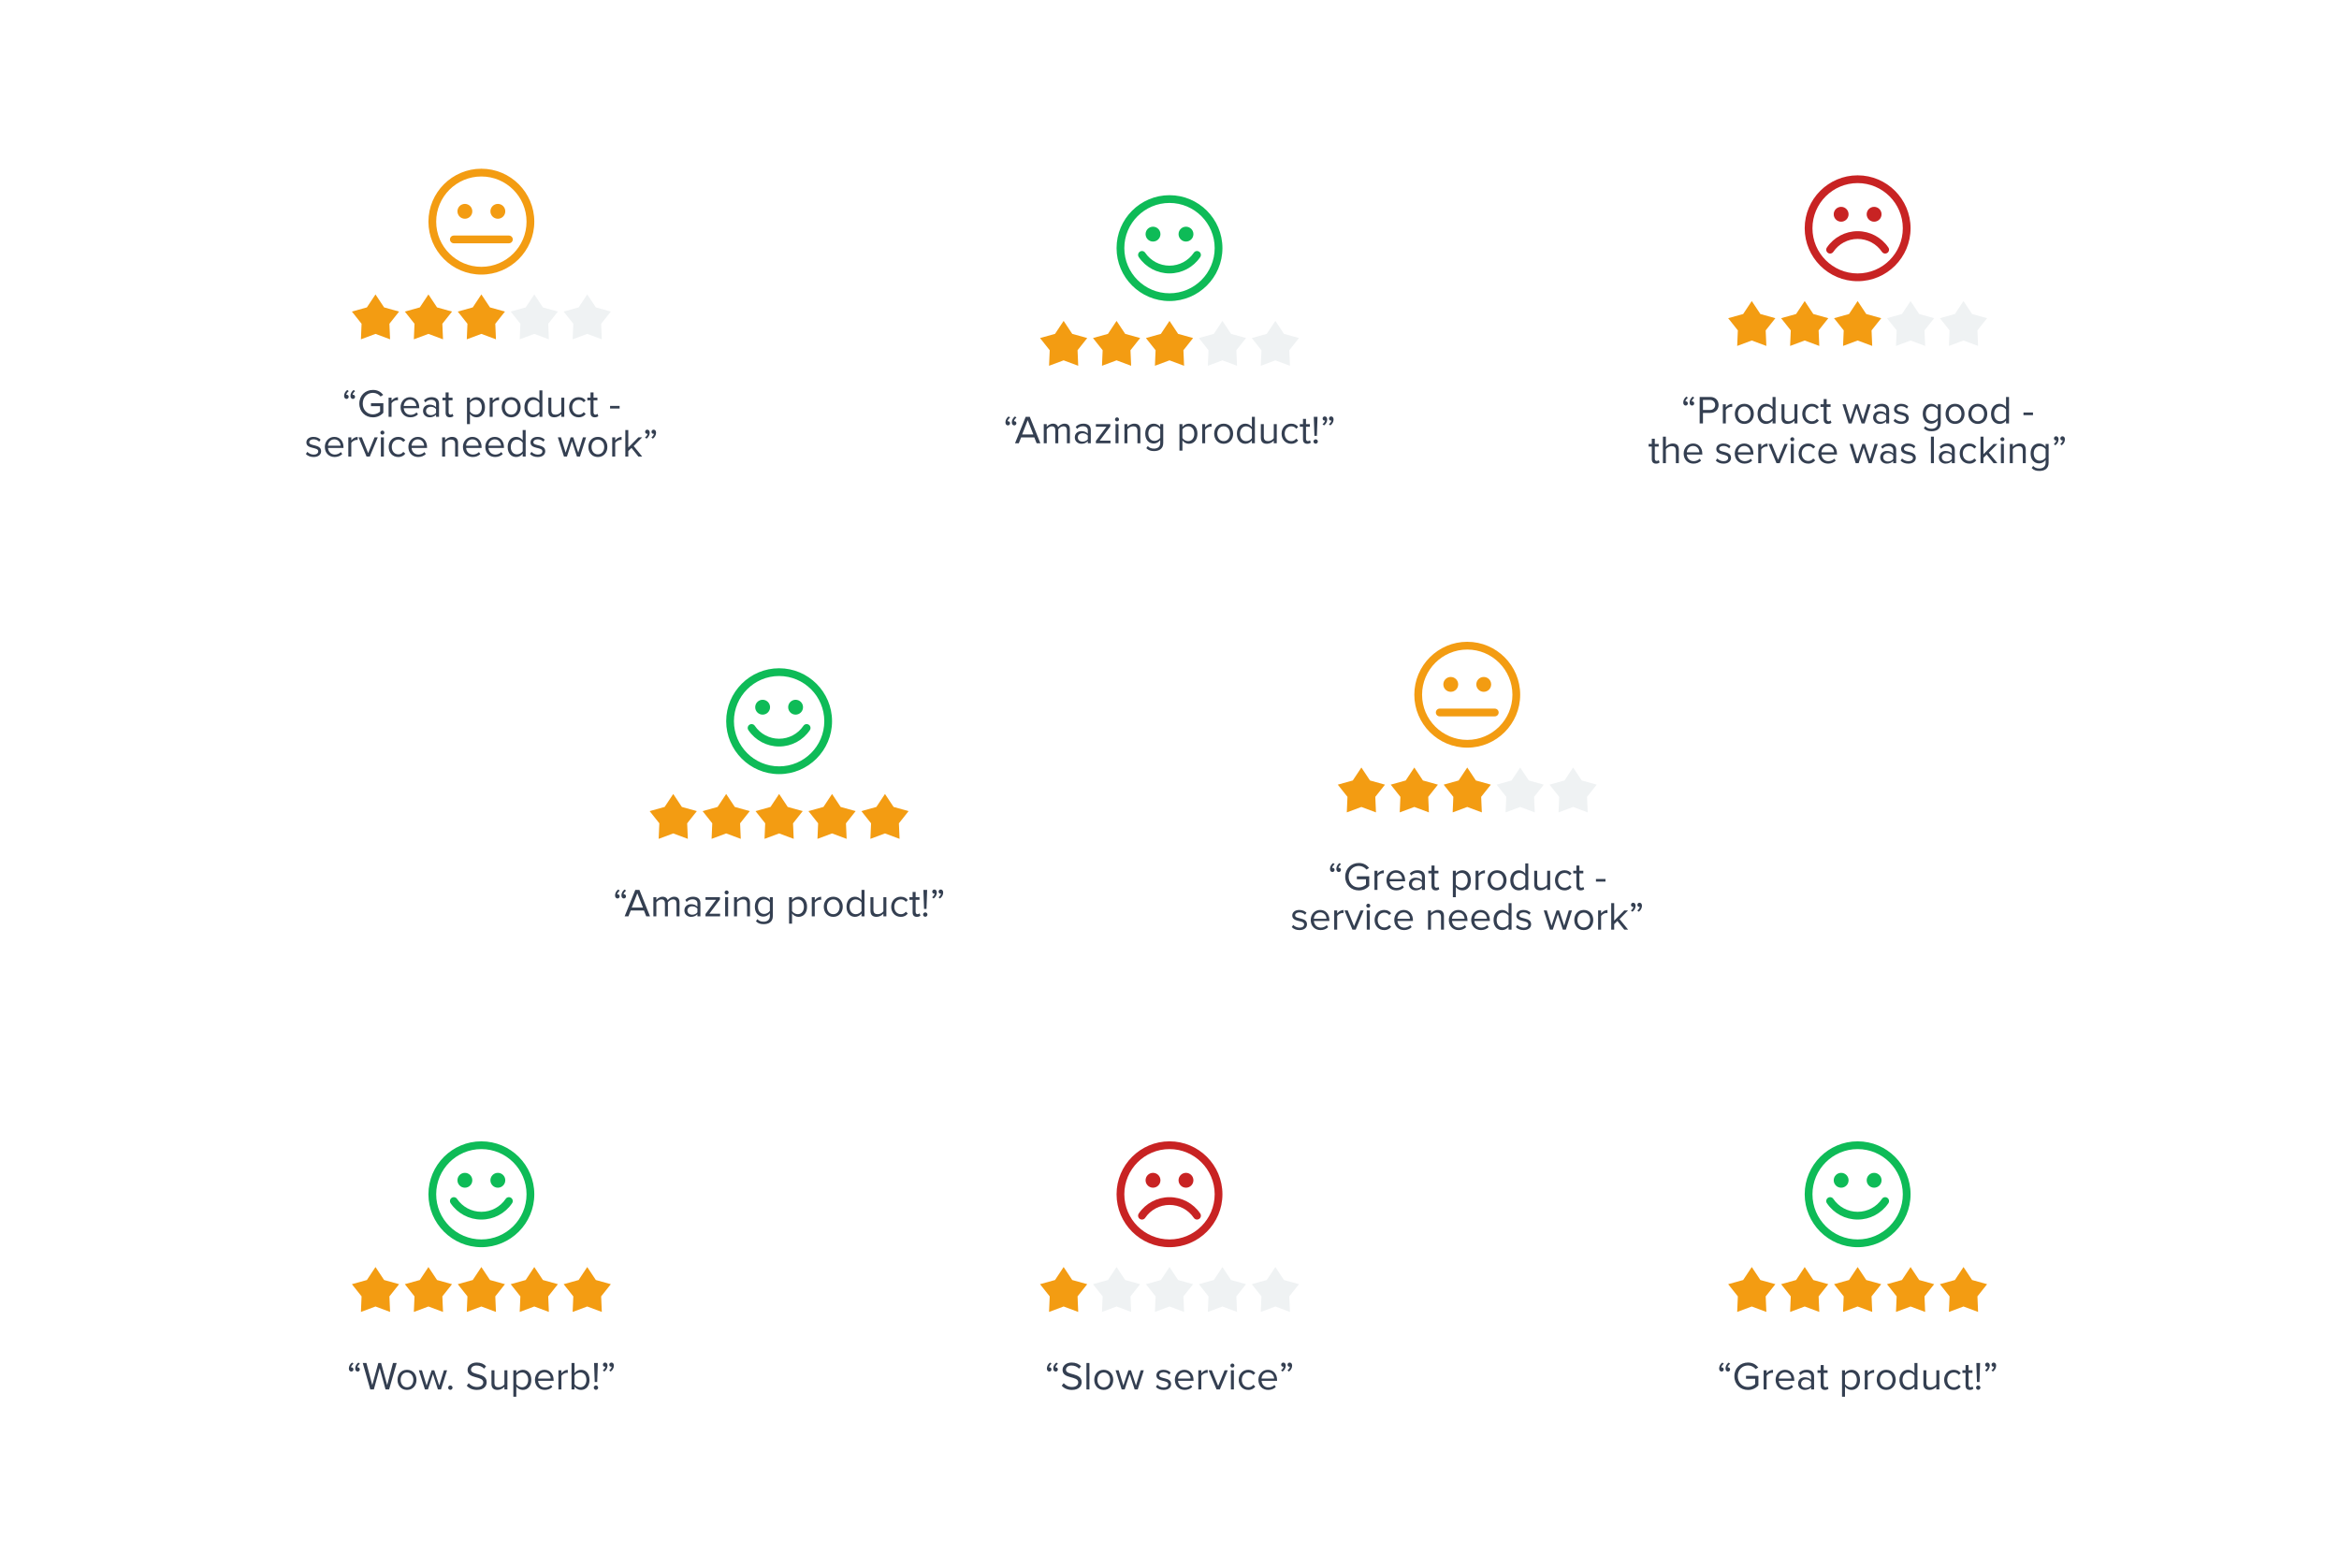 <svg width="707" height="474" viewBox="0 0 707 474" fill="none" xmlns="http://www.w3.org/2000/svg">
<g clip-path="url(#clip0_1598_3323)">
<g filter="url(#filter0_d_1598_3323)">
<rect x="53" y="320" width="185" height="120" rx="8" fill="white"/>
<path d="M140.516 355.017C141.756 355.017 142.762 354.012 142.762 352.772C142.762 351.532 141.756 350.526 140.516 350.526C139.276 350.526 138.271 351.532 138.271 352.772C138.271 354.012 139.276 355.017 140.516 355.017Z" fill="#0EBB57"/>
<path d="M150.484 355.017C151.724 355.017 152.729 354.012 152.729 352.772C152.729 351.532 151.724 350.526 150.484 350.526C149.244 350.526 148.238 351.532 148.238 352.772C148.238 354.012 149.244 355.017 150.484 355.017Z" fill="#0EBB57"/>
<path d="M145.5 364.647C141.773 364.647 138.299 362.801 136.209 359.709C135.846 359.172 135.987 358.444 136.524 358.081C137.06 357.719 137.789 357.859 138.151 358.396C139.805 360.841 142.553 362.302 145.5 362.302C148.448 362.302 151.195 360.841 152.849 358.396C153.212 357.859 153.94 357.719 154.477 358.081C155.013 358.444 155.154 359.172 154.791 359.709C152.7 362.8 149.227 364.647 145.5 364.647V364.647Z" fill="#0EBB57"/>
<path d="M145.5 373C136.678 373 129.5 365.822 129.5 357C129.5 348.178 136.678 341 145.5 341C154.322 341 161.5 348.178 161.5 357C161.5 365.822 154.322 373 145.5 373ZM145.5 343.345C137.97 343.345 131.845 349.47 131.845 357C131.845 364.53 137.97 370.655 145.5 370.655C153.03 370.655 159.155 364.53 159.155 357C159.155 349.47 153.03 343.345 145.5 343.345V343.345Z" fill="#0EBB57"/>
<path d="M113.5 379L116.101 382.92L120.633 384.182L117.708 387.867L117.908 392.568L113.5 390.925L109.092 392.568L109.292 387.867L106.367 384.182L110.899 382.92L113.5 379Z" fill="#F39C12"/>
<path d="M129.5 379L132.101 382.92L136.633 384.182L133.708 387.867L133.908 392.568L129.5 390.925L125.092 392.568L125.292 387.867L122.367 384.182L126.899 382.92L129.5 379Z" fill="#F39C12"/>
<path d="M145.5 379L148.101 382.92L152.633 384.182L149.708 387.867L149.908 392.568L145.5 390.925L141.092 392.568L141.292 387.867L138.367 384.182L142.899 382.92L145.5 379Z" fill="#F39C12"/>
<path d="M161.5 379L164.101 382.92L168.633 384.182L165.708 387.867L165.908 392.568L161.5 390.925L157.092 392.568L157.292 387.867L154.367 384.182L158.899 382.92L161.5 379Z" fill="#F39C12"/>
<path d="M177.5 379L180.101 382.92L184.633 384.182L181.708 387.867L181.908 392.568L177.5 390.925L173.092 392.568L173.292 387.867L170.367 384.182L174.899 382.92L177.5 379Z" fill="#F39C12"/>
<path d="M105.449 409.676C105.449 410.264 105.797 410.588 106.193 410.588C106.553 410.588 106.841 410.3 106.841 409.94C106.841 409.592 106.589 409.328 106.253 409.328C106.193 409.328 106.109 409.352 106.097 409.352C106.145 408.968 106.481 408.488 106.865 408.236L106.421 407.876C105.869 408.26 105.449 408.944 105.449 409.676ZM107.369 409.676C107.369 410.264 107.717 410.588 108.113 410.588C108.473 410.588 108.761 410.3 108.761 409.94C108.761 409.592 108.509 409.328 108.173 409.328C108.125 409.328 108.041 409.352 108.017 409.352C108.065 408.968 108.401 408.488 108.785 408.236L108.341 407.876C107.789 408.26 107.369 408.944 107.369 409.676ZM117.613 416L119.905 407.996H118.789L117.025 414.668L115.189 407.996H114.361L112.525 414.668L110.749 407.996H109.645L111.925 416H113.005L114.769 409.544L116.533 416H117.613ZM123.022 416.144C124.786 416.144 125.89 414.776 125.89 413.096C125.89 411.416 124.786 410.06 123.022 410.06C121.258 410.06 120.154 411.416 120.154 413.096C120.154 414.776 121.258 416.144 123.022 416.144ZM123.022 415.34C121.786 415.34 121.102 414.284 121.102 413.096C121.102 411.92 121.786 410.864 123.022 410.864C124.258 410.864 124.942 411.92 124.942 413.096C124.942 414.284 124.258 415.34 123.022 415.34ZM133.285 416L135.133 410.204H134.185L132.769 414.824L131.257 410.204H130.477L128.953 414.824L127.537 410.204H126.601L128.449 416H129.349L130.861 411.344L132.373 416H133.285ZM136.122 416.12C136.482 416.12 136.782 415.82 136.782 415.46C136.782 415.1 136.482 414.8 136.122 414.8C135.762 414.8 135.462 415.1 135.462 415.46C135.462 415.82 135.762 416.12 136.122 416.12ZM144.153 416.144C146.313 416.144 147.105 414.944 147.105 413.792C147.105 410.804 142.365 411.836 142.365 410.036C142.365 409.28 143.061 408.764 144.009 408.764C144.885 408.764 145.725 409.052 146.325 409.724L146.925 408.992C146.253 408.284 145.305 407.864 144.093 407.864C142.509 407.864 141.333 408.776 141.333 410.096C141.333 412.952 146.073 411.8 146.073 413.864C146.073 414.488 145.617 415.256 144.189 415.256C143.061 415.256 142.197 414.704 141.681 414.104L141.081 414.872C141.741 415.616 142.773 416.144 144.153 416.144ZM153.368 416V410.204H152.468V414.464C152.132 414.932 151.46 415.34 150.764 415.34C149.972 415.34 149.456 415.04 149.456 414.02V410.204H148.556V414.296C148.556 415.544 149.192 416.144 150.404 416.144C151.268 416.144 152.024 415.688 152.468 415.184V416H153.368ZM158.022 416.144C159.546 416.144 160.602 414.968 160.602 413.096C160.602 411.212 159.546 410.06 158.022 410.06C157.206 410.06 156.486 410.48 156.066 411.068V410.204H155.166V418.208H156.066V415.124C156.546 415.76 157.23 416.144 158.022 416.144ZM157.794 415.34C157.086 415.34 156.378 414.908 156.066 414.404V411.788C156.378 411.284 157.086 410.864 157.794 410.864C158.958 410.864 159.654 411.812 159.654 413.096C159.654 414.38 158.958 415.34 157.794 415.34ZM164.661 416.144C165.597 416.144 166.377 415.82 166.965 415.244L166.533 414.656C166.065 415.136 165.405 415.4 164.733 415.4C163.485 415.4 162.729 414.488 162.657 413.396H167.337V413.168C167.337 411.428 166.305 410.06 164.553 410.06C162.897 410.06 161.697 411.416 161.697 413.096C161.697 414.908 162.933 416.144 164.661 416.144ZM166.449 412.724H162.645C162.693 411.848 163.305 410.804 164.541 410.804C165.861 410.804 166.437 411.872 166.449 412.724ZM169.695 416V411.896C169.959 411.428 170.715 410.972 171.279 410.972C171.411 410.972 171.519 410.984 171.627 410.996V410.072C170.835 410.072 170.163 410.528 169.695 411.128V410.204H168.795V416H169.695ZM173.655 414.428V411.8C173.967 411.296 174.675 410.864 175.395 410.864C176.559 410.864 177.255 411.824 177.255 413.108C177.255 414.392 176.559 415.34 175.395 415.34C174.675 415.34 173.967 414.932 173.655 414.428ZM173.655 416V415.136C174.087 415.724 174.795 416.144 175.611 416.144C177.123 416.144 178.191 414.992 178.191 413.108C178.191 411.248 177.135 410.06 175.611 410.06C174.831 410.06 174.123 410.444 173.655 411.08V407.996H172.755V416H173.655ZM180.51 413.756L180.702 407.996H179.574L179.766 413.756H180.51ZM180.138 416.12C180.498 416.12 180.798 415.808 180.798 415.46C180.798 415.1 180.498 414.8 180.138 414.8C179.778 414.8 179.478 415.1 179.478 415.46C179.478 415.808 179.778 416.12 180.138 416.12ZM185.555 408.788C185.555 408.2 185.207 407.876 184.811 407.876C184.451 407.876 184.163 408.176 184.163 408.524C184.163 408.872 184.415 409.136 184.751 409.136C184.799 409.136 184.895 409.124 184.907 409.112C184.859 409.496 184.523 409.976 184.139 410.228L184.583 410.6C185.135 410.204 185.555 409.52 185.555 408.788ZM183.635 408.788C183.635 408.2 183.287 407.876 182.879 407.876C182.519 407.876 182.243 408.176 182.243 408.524C182.243 408.872 182.495 409.136 182.819 409.136C182.879 409.136 182.963 409.124 182.987 409.112C182.939 409.496 182.591 409.976 182.207 410.228L182.663 410.6C183.215 410.204 183.635 409.52 183.635 408.788Z" fill="#343F51"/>
</g>
<g filter="url(#filter1_d_1598_3323)">
<rect x="261" y="320" width="185" height="120" rx="8" fill="white"/>
<path d="M348.516 355.015C349.756 355.015 350.762 354.01 350.762 352.77C350.762 351.53 349.756 350.524 348.516 350.524C347.276 350.524 346.271 351.53 346.271 352.77C346.271 354.01 347.276 355.015 348.516 355.015Z" fill="#C82323"/>
<path d="M358.481 355.015C359.721 355.015 360.726 354.01 360.726 352.77C360.726 351.53 359.721 350.524 358.481 350.524C357.241 350.524 356.235 351.53 356.235 352.77C356.235 354.01 357.241 355.015 358.481 355.015Z" fill="#C82323"/>
<path d="M361.821 364.647C361.444 364.647 361.074 364.466 360.848 364.131C359.194 361.685 356.447 360.225 353.499 360.225C350.552 360.225 347.804 361.685 346.15 364.131C345.788 364.667 345.059 364.808 344.523 364.445C343.986 364.083 343.845 363.354 344.208 362.818C346.299 359.727 349.772 357.88 353.499 357.88C357.226 357.88 360.701 359.725 362.79 362.818C363.153 363.354 363.012 364.083 362.476 364.445C362.274 364.582 362.045 364.647 361.821 364.647V364.647Z" fill="#C82323"/>
<path d="M353.5 373C344.678 373 337.5 365.822 337.5 357C337.5 348.178 344.678 341 353.5 341C362.322 341 369.5 348.178 369.5 357C369.5 365.822 362.322 373 353.5 373ZM353.5 343.345C345.97 343.345 339.845 349.47 339.845 357C339.845 364.53 345.97 370.655 353.5 370.655C361.03 370.655 367.155 364.53 367.155 357C367.155 349.47 361.03 343.345 353.5 343.345Z" fill="#C82323"/>
<path d="M321.5 379L324.101 382.92L328.633 384.182L325.708 387.867L325.908 392.568L321.5 390.925L317.092 392.568L317.292 387.867L314.367 384.182L318.899 382.92L321.5 379Z" fill="#F39C12"/>
<path d="M337.5 379L340.101 382.92L344.633 384.182L341.708 387.867L341.908 392.568L337.5 390.925L333.092 392.568L333.292 387.867L330.367 384.182L334.899 382.92L337.5 379Z" fill="#EFF2F3"/>
<path d="M353.5 379L356.101 382.92L360.633 384.182L357.708 387.867L357.908 392.568L353.5 390.925L349.092 392.568L349.292 387.867L346.367 384.182L350.899 382.92L353.5 379Z" fill="#EFF2F3"/>
<path d="M369.5 379L372.101 382.92L376.633 384.182L373.708 387.867L373.908 392.568L369.5 390.925L365.092 392.568L365.292 387.867L362.367 384.182L366.899 382.92L369.5 379Z" fill="#EFF2F3"/>
<path d="M385.5 379L388.101 382.92L392.633 384.182L389.708 387.867L389.908 392.568L385.5 390.925L381.092 392.568L381.292 387.867L378.367 384.182L382.899 382.92L385.5 379Z" fill="#EFF2F3"/>
<path d="M316.437 409.676C316.437 410.264 316.785 410.588 317.181 410.588C317.541 410.588 317.829 410.3 317.829 409.94C317.829 409.592 317.577 409.328 317.241 409.328C317.181 409.328 317.097 409.352 317.085 409.352C317.133 408.968 317.469 408.488 317.853 408.236L317.409 407.876C316.857 408.26 316.437 408.944 316.437 409.676ZM318.357 409.676C318.357 410.264 318.705 410.588 319.101 410.588C319.461 410.588 319.749 410.3 319.749 409.94C319.749 409.592 319.497 409.328 319.161 409.328C319.113 409.328 319.029 409.352 319.005 409.352C319.053 408.968 319.389 408.488 319.773 408.236L319.329 407.876C318.777 408.26 318.357 408.944 318.357 409.676ZM323.993 416.144C326.153 416.144 326.945 414.944 326.945 413.792C326.945 410.804 322.205 411.836 322.205 410.036C322.205 409.28 322.901 408.764 323.849 408.764C324.725 408.764 325.565 409.052 326.165 409.724L326.765 408.992C326.093 408.284 325.145 407.864 323.933 407.864C322.349 407.864 321.173 408.776 321.173 410.096C321.173 412.952 325.913 411.8 325.913 413.864C325.913 414.488 325.457 415.256 324.029 415.256C322.901 415.256 322.037 414.704 321.521 414.104L320.921 414.872C321.581 415.616 322.613 416.144 323.993 416.144ZM329.296 416V407.996H328.396V416H329.296ZM333.623 416.144C335.387 416.144 336.491 414.776 336.491 413.096C336.491 411.416 335.387 410.06 333.623 410.06C331.859 410.06 330.755 411.416 330.755 413.096C330.755 414.776 331.859 416.144 333.623 416.144ZM333.623 415.34C332.387 415.34 331.703 414.284 331.703 413.096C331.703 411.92 332.387 410.864 333.623 410.864C334.859 410.864 335.543 411.92 335.543 413.096C335.543 414.284 334.859 415.34 333.623 415.34ZM343.887 416L345.735 410.204H344.787L343.371 414.824L341.859 410.204H341.079L339.555 414.824L338.139 410.204H337.203L339.051 416H339.951L341.463 411.344L342.975 416H343.887ZM351.725 416.144C353.213 416.144 353.993 415.364 353.993 414.392C353.993 412.136 350.405 412.964 350.405 411.704C350.405 411.188 350.897 410.792 351.689 410.792C352.445 410.792 353.069 411.104 353.417 411.524L353.837 410.9C353.381 410.432 352.685 410.06 351.689 410.06C350.309 410.06 349.541 410.816 349.541 411.728C349.541 413.876 353.129 413.012 353.129 414.416C353.129 414.992 352.637 415.412 351.749 415.412C350.957 415.412 350.225 415.028 349.841 414.584L349.385 415.232C349.973 415.844 350.765 416.144 351.725 416.144ZM358.083 416.144C359.019 416.144 359.799 415.82 360.387 415.244L359.955 414.656C359.487 415.136 358.827 415.4 358.155 415.4C356.907 415.4 356.151 414.488 356.079 413.396H360.759V413.168C360.759 411.428 359.727 410.06 357.975 410.06C356.319 410.06 355.119 411.416 355.119 413.096C355.119 414.908 356.355 416.144 358.083 416.144ZM359.871 412.724H356.067C356.115 411.848 356.727 410.804 357.963 410.804C359.283 410.804 359.859 411.872 359.871 412.724ZM363.116 416V411.896C363.38 411.428 364.136 410.972 364.7 410.972C364.832 410.972 364.94 410.984 365.048 410.996V410.072C364.256 410.072 363.584 410.528 363.116 411.128V410.204H362.216V416H363.116ZM368.709 416L371.121 410.204H370.149L368.217 414.956L366.297 410.204H365.313L367.725 416H368.709ZM372.516 409.376C372.852 409.376 373.116 409.112 373.116 408.776C373.116 408.44 372.852 408.164 372.516 408.164C372.18 408.164 371.904 408.44 371.904 408.776C371.904 409.112 372.18 409.376 372.516 409.376ZM372.96 416V410.204H372.06V416H372.96ZM377.311 416.144C378.367 416.144 378.991 415.712 379.435 415.136L378.835 414.584C378.451 415.1 377.959 415.34 377.359 415.34C376.135 415.34 375.355 414.38 375.355 413.096C375.355 411.812 376.135 410.864 377.359 410.864C377.959 410.864 378.451 411.08 378.835 411.608L379.435 411.068C378.991 410.492 378.367 410.06 377.311 410.06C375.583 410.06 374.419 411.38 374.419 413.096C374.419 414.812 375.583 416.144 377.311 416.144ZM383.337 416.144C384.273 416.144 385.053 415.82 385.641 415.244L385.209 414.656C384.741 415.136 384.081 415.4 383.409 415.4C382.161 415.4 381.405 414.488 381.333 413.396H386.013V413.168C386.013 411.428 384.981 410.06 383.229 410.06C381.573 410.06 380.373 411.416 380.373 413.096C380.373 414.908 381.609 416.144 383.337 416.144ZM385.125 412.724H381.321C381.369 411.848 381.981 410.804 383.217 410.804C384.537 410.804 385.113 411.872 385.125 412.724ZM390.567 408.788C390.567 408.2 390.219 407.876 389.823 407.876C389.463 407.876 389.175 408.176 389.175 408.524C389.175 408.872 389.427 409.136 389.763 409.136C389.811 409.136 389.907 409.124 389.919 409.112C389.871 409.496 389.535 409.976 389.151 410.228L389.595 410.6C390.147 410.204 390.567 409.52 390.567 408.788ZM388.647 408.788C388.647 408.2 388.299 407.876 387.891 407.876C387.531 407.876 387.255 408.176 387.255 408.524C387.255 408.872 387.507 409.136 387.831 409.136C387.891 409.136 387.975 409.124 387.999 409.112C387.951 409.496 387.603 409.976 387.219 410.228L387.675 410.6C388.227 410.204 388.647 409.52 388.647 408.788Z" fill="#343F51"/>
</g>
<g filter="url(#filter2_d_1598_3323)">
<rect x="469" y="320" width="185" height="120" rx="8" fill="white"/>
<path d="M556.517 355.017C557.757 355.017 558.762 354.012 558.762 352.772C558.762 351.532 557.757 350.526 556.517 350.526C555.276 350.526 554.271 351.532 554.271 352.772C554.271 354.012 555.276 355.017 556.517 355.017Z" fill="#0EBB57"/>
<path d="M566.484 355.017C567.724 355.017 568.729 354.012 568.729 352.772C568.729 351.532 567.724 350.526 566.484 350.526C565.244 350.526 564.238 351.532 564.238 352.772C564.238 354.012 565.244 355.017 566.484 355.017Z" fill="#0EBB57"/>
<path d="M561.501 364.647C557.774 364.647 554.299 362.801 552.21 359.709C551.847 359.172 551.988 358.444 552.524 358.081C553.061 357.719 553.789 357.859 554.152 358.396C555.806 360.841 558.553 362.302 561.501 362.302C564.448 362.302 567.196 360.841 568.85 358.396C569.212 357.859 569.941 357.719 570.477 358.081C571.014 358.444 571.155 359.172 570.792 359.709C568.701 362.8 565.228 364.647 561.501 364.647V364.647Z" fill="#0EBB57"/>
<path d="M561.5 373C552.678 373 545.5 365.822 545.5 357C545.5 348.178 552.678 341 561.5 341C570.322 341 577.5 348.178 577.5 357C577.5 365.822 570.322 373 561.5 373ZM561.5 343.345C553.97 343.345 547.845 349.47 547.845 357C547.845 364.53 553.97 370.655 561.5 370.655C569.03 370.655 575.155 364.53 575.155 357C575.155 349.47 569.03 343.345 561.5 343.345V343.345Z" fill="#0EBB57"/>
<path d="M529.5 379L532.101 382.92L536.633 384.182L533.708 387.867L533.908 392.568L529.5 390.925L525.092 392.568L525.292 387.867L522.367 384.182L526.899 382.92L529.5 379Z" fill="#F39C12"/>
<path d="M545.5 379L548.101 382.92L552.633 384.182L549.708 387.867L549.908 392.568L545.5 390.925L541.092 392.568L541.292 387.867L538.367 384.182L542.899 382.92L545.5 379Z" fill="#F39C12"/>
<path d="M561.5 379L564.101 382.92L568.633 384.182L565.708 387.867L565.908 392.568L561.5 390.925L557.092 392.568L557.292 387.867L554.367 384.182L558.899 382.92L561.5 379Z" fill="#F39C12"/>
<path d="M577.5 379L580.101 382.92L584.633 384.182L581.708 387.867L581.908 392.568L577.5 390.925L573.092 392.568L573.292 387.867L570.367 384.182L574.899 382.92L577.5 379Z" fill="#F39C12"/>
<path d="M593.5 379L596.101 382.92L600.633 384.182L597.708 387.867L597.908 392.568L593.5 390.925L589.092 392.568L589.292 387.867L586.367 384.182L590.899 382.92L593.5 379Z" fill="#F39C12"/>
<path d="M519.638 409.676C519.638 410.264 519.986 410.588 520.382 410.588C520.742 410.588 521.03 410.3 521.03 409.94C521.03 409.592 520.778 409.328 520.442 409.328C520.382 409.328 520.298 409.352 520.286 409.352C520.334 408.968 520.67 408.488 521.054 408.236L520.61 407.876C520.058 408.26 519.638 408.944 519.638 409.676ZM521.558 409.676C521.558 410.264 521.906 410.588 522.302 410.588C522.662 410.588 522.95 410.3 522.95 409.94C522.95 409.592 522.698 409.328 522.362 409.328C522.314 409.328 522.23 409.352 522.206 409.352C522.254 408.968 522.59 408.488 522.974 408.236L522.53 407.876C521.978 408.26 521.558 408.944 521.558 409.676ZM528.359 416.156C529.667 416.156 530.759 415.604 531.503 414.764V411.884H527.759V412.772H530.519V414.392C530.111 414.8 529.319 415.256 528.359 415.256C526.607 415.256 525.275 413.9 525.275 412.004C525.275 410.084 526.607 408.752 528.359 408.752C529.319 408.752 530.171 409.208 530.675 409.856L531.467 409.352C530.771 408.488 529.787 407.864 528.359 407.864C526.079 407.864 524.243 409.508 524.243 412.004C524.243 414.488 526.079 416.156 528.359 416.156ZM533.986 416V411.896C534.25 411.428 535.006 410.972 535.57 410.972C535.702 410.972 535.81 410.984 535.918 410.996V410.072C535.126 410.072 534.454 410.528 533.986 411.128V410.204H533.086V416H533.986ZM539.674 416.144C540.61 416.144 541.39 415.82 541.978 415.244L541.546 414.656C541.078 415.136 540.418 415.4 539.746 415.4C538.498 415.4 537.742 414.488 537.67 413.396H542.35V413.168C542.35 411.428 541.318 410.06 539.566 410.06C537.91 410.06 536.71 411.416 536.71 413.096C536.71 414.908 537.946 416.144 539.674 416.144ZM541.462 412.724H537.658C537.706 411.848 538.318 410.804 539.554 410.804C540.874 410.804 541.45 411.872 541.462 412.724ZM548.332 416V412.016C548.332 410.612 547.324 410.06 546.088 410.06C545.14 410.06 544.396 410.372 543.772 411.02L544.192 411.644C544.708 411.08 545.272 410.84 545.968 410.84C546.808 410.84 547.432 411.284 547.432 412.052V413.096C546.964 412.568 546.304 412.316 545.512 412.316C544.528 412.316 543.496 412.916 543.496 414.224C543.496 415.484 544.54 416.144 545.512 416.144C546.292 416.144 546.964 415.868 547.432 415.34V416H548.332ZM545.848 415.496C544.996 415.496 544.408 414.968 544.408 414.224C544.408 413.492 544.996 412.964 545.848 412.964C546.472 412.964 547.084 413.204 547.432 413.672V414.776C547.084 415.256 546.472 415.496 545.848 415.496ZM551.624 416.144C552.14 416.144 552.464 415.988 552.692 415.772L552.428 415.088C552.308 415.22 552.08 415.34 551.816 415.34C551.432 415.34 551.24 415.028 551.24 414.596V410.996H552.416V410.204H551.24V408.62H550.328V410.204H549.368V410.996H550.328V414.788C550.328 415.652 550.76 416.144 551.624 416.144ZM559.637 416.144C561.161 416.144 562.217 414.968 562.217 413.096C562.217 411.212 561.161 410.06 559.637 410.06C558.821 410.06 558.101 410.48 557.681 411.068V410.204H556.781V418.208H557.681V415.124C558.161 415.76 558.845 416.144 559.637 416.144ZM559.409 415.34C558.701 415.34 557.993 414.908 557.681 414.404V411.788C557.993 411.284 558.701 410.864 559.409 410.864C560.573 410.864 561.269 411.812 561.269 413.096C561.269 414.38 560.573 415.34 559.409 415.34ZM564.548 416V411.896C564.812 411.428 565.568 410.972 566.132 410.972C566.264 410.972 566.372 410.984 566.48 410.996V410.072C565.688 410.072 565.016 410.528 564.548 411.128V410.204H563.648V416H564.548ZM570.141 416.144C571.905 416.144 573.009 414.776 573.009 413.096C573.009 411.416 571.905 410.06 570.141 410.06C568.377 410.06 567.273 411.416 567.273 413.096C567.273 414.776 568.377 416.144 570.141 416.144ZM570.141 415.34C568.905 415.34 568.221 414.284 568.221 413.096C568.221 411.92 568.905 410.864 570.141 410.864C571.377 410.864 572.061 411.92 572.061 413.096C572.061 414.284 571.377 415.34 570.141 415.34ZM579.576 416V407.996H578.676V411.08C578.208 410.444 577.5 410.06 576.72 410.06C575.208 410.06 574.14 411.248 574.14 413.108C574.14 414.992 575.208 416.144 576.72 416.144C577.536 416.144 578.244 415.724 578.676 415.136V416H579.576ZM576.948 415.34C575.772 415.34 575.076 414.392 575.076 413.108C575.076 411.824 575.772 410.864 576.948 410.864C577.656 410.864 578.364 411.296 578.676 411.8V414.416C578.364 414.92 577.656 415.34 576.948 415.34ZM586.191 416V410.204H585.291V414.464C584.955 414.932 584.283 415.34 583.587 415.34C582.795 415.34 582.279 415.04 582.279 414.02V410.204H581.379V414.296C581.379 415.544 582.015 416.144 583.227 416.144C584.091 416.144 584.847 415.688 585.291 415.184V416H586.191ZM590.544 416.144C591.6 416.144 592.224 415.712 592.668 415.136L592.068 414.584C591.684 415.1 591.192 415.34 590.592 415.34C589.368 415.34 588.588 414.38 588.588 413.096C588.588 411.812 589.368 410.864 590.592 410.864C591.192 410.864 591.684 411.08 592.068 411.608L592.668 411.068C592.224 410.492 591.6 410.06 590.544 410.06C588.816 410.06 587.652 411.38 587.652 413.096C587.652 414.812 588.816 416.144 590.544 416.144ZM595.417 416.144C595.933 416.144 596.257 415.988 596.485 415.772L596.221 415.088C596.101 415.22 595.873 415.34 595.609 415.34C595.225 415.34 595.033 415.028 595.033 414.596V410.996H596.209V410.204H595.033V408.62H594.121V410.204H593.161V410.996H594.121V414.788C594.121 415.652 594.553 416.144 595.417 416.144ZM598.32 413.756L598.512 407.996H597.384L597.576 413.756H598.32ZM597.948 416.12C598.308 416.12 598.608 415.808 598.608 415.46C598.608 415.1 598.308 414.8 597.948 414.8C597.588 414.8 597.288 415.1 597.288 415.46C597.288 415.808 597.588 416.12 597.948 416.12ZM603.366 408.788C603.366 408.2 603.018 407.876 602.622 407.876C602.262 407.876 601.974 408.176 601.974 408.524C601.974 408.872 602.226 409.136 602.562 409.136C602.61 409.136 602.706 409.124 602.718 409.112C602.67 409.496 602.334 409.976 601.95 410.228L602.394 410.6C602.946 410.204 603.366 409.52 603.366 408.788ZM601.446 408.788C601.446 408.2 601.098 407.876 600.69 407.876C600.33 407.876 600.054 408.176 600.054 408.524C600.054 408.872 600.306 409.136 600.63 409.136C600.69 409.136 600.774 409.124 600.798 409.112C600.75 409.496 600.402 409.976 600.018 410.228L600.474 410.6C601.026 410.204 601.446 409.52 601.446 408.788Z" fill="#343F51"/>
</g>
<g filter="url(#filter3_d_1598_3323)">
<rect x="53" y="34" width="185" height="120" rx="8" fill="white"/>
<path d="M140.516 62.123C141.756 62.123 142.762 61.117 142.762 59.877C142.762 58.637 141.756 57.632 140.516 57.632C139.276 57.632 138.271 58.637 138.271 59.877C138.271 61.117 139.276 62.123 140.516 62.123Z" fill="#F39C12"/>
<path d="M150.484 62.123C151.724 62.123 152.729 61.117 152.729 59.877C152.729 58.637 151.724 57.632 150.484 57.632C149.244 57.632 148.238 58.637 148.238 59.877C148.238 61.117 149.244 62.123 150.484 62.123Z" fill="#F39C12"/>
<path d="M153.82 69.542H137.18C136.533 69.542 136.008 69.017 136.008 68.37C136.008 67.723 136.533 67.197 137.18 67.197H153.82C154.467 67.197 154.993 67.723 154.993 68.37C154.993 69.017 154.467 69.542 153.82 69.542Z" fill="#F39C12"/>
<path d="M145.5 79C136.678 79 129.5 71.822 129.5 63C129.5 54.178 136.678 47 145.5 47C154.322 47 161.5 54.178 161.5 63C161.5 71.822 154.322 79 145.5 79V79ZM145.5 49.345C137.97 49.345 131.845 55.47 131.845 63C131.845 70.53 137.97 76.655 145.5 76.655C153.03 76.655 159.155 70.53 159.155 63C159.155 55.47 153.03 49.345 145.5 49.345V49.345Z" fill="#F39C12"/>
<path d="M113.5 85L116.101 88.92L120.633 90.182L117.708 93.867L117.908 98.568L113.5 96.925L109.092 98.568L109.292 93.867L106.367 90.182L110.899 88.92L113.5 85Z" fill="#F39C12"/>
<path d="M129.5 85L132.101 88.92L136.633 90.182L133.708 93.867L133.908 98.568L129.5 96.925L125.092 98.568L125.292 93.867L122.367 90.182L126.899 88.92L129.5 85Z" fill="#F39C12"/>
<path d="M145.5 85L148.101 88.92L152.633 90.182L149.708 93.867L149.908 98.568L145.5 96.925L141.092 98.568L141.292 93.867L138.367 90.182L142.899 88.92L145.5 85Z" fill="#F39C12"/>
<path d="M161.5 85L164.101 88.92L168.633 90.182L165.708 93.867L165.908 98.568L161.5 96.925L157.092 98.568L157.292 93.867L154.367 90.182L158.899 88.92L161.5 85Z" fill="#EFF2F3"/>
<path d="M177.5 85L180.101 88.92L184.633 90.182L181.708 93.867L181.908 98.568L177.5 96.925L173.092 98.568L173.292 93.867L170.367 90.182L174.899 88.92L177.5 85Z" fill="#EFF2F3"/>
<path d="M104.007 115.676C104.007 116.264 104.355 116.588 104.751 116.588C105.111 116.588 105.399 116.3 105.399 115.94C105.399 115.592 105.147 115.328 104.811 115.328C104.751 115.328 104.667 115.352 104.655 115.352C104.703 114.968 105.039 114.488 105.423 114.236L104.979 113.876C104.427 114.26 104.007 114.944 104.007 115.676ZM105.927 115.676C105.927 116.264 106.275 116.588 106.671 116.588C107.031 116.588 107.319 116.3 107.319 115.94C107.319 115.592 107.067 115.328 106.731 115.328C106.683 115.328 106.599 115.352 106.575 115.352C106.623 114.968 106.959 114.488 107.343 114.236L106.899 113.876C106.347 114.26 105.927 114.944 105.927 115.676ZM112.728 122.156C114.036 122.156 115.128 121.604 115.872 120.764V117.884H112.128V118.772H114.888V120.392C114.48 120.8 113.688 121.256 112.728 121.256C110.976 121.256 109.644 119.9 109.644 118.004C109.644 116.084 110.976 114.752 112.728 114.752C113.688 114.752 114.54 115.208 115.044 115.856L115.836 115.352C115.14 114.488 114.156 113.864 112.728 113.864C110.448 113.864 108.612 115.508 108.612 118.004C108.612 120.488 110.448 122.156 112.728 122.156ZM118.355 122V117.896C118.619 117.428 119.375 116.972 119.939 116.972C120.071 116.972 120.179 116.984 120.287 116.996V116.072C119.495 116.072 118.823 116.528 118.355 117.128V116.204H117.455V122H118.355ZM124.044 122.144C124.98 122.144 125.76 121.82 126.348 121.244L125.916 120.656C125.448 121.136 124.788 121.4 124.116 121.4C122.868 121.4 122.112 120.488 122.04 119.396H126.72V119.168C126.72 117.428 125.688 116.06 123.936 116.06C122.28 116.06 121.08 117.416 121.08 119.096C121.08 120.908 122.316 122.144 124.044 122.144ZM125.832 118.724H122.028C122.076 117.848 122.688 116.804 123.924 116.804C125.244 116.804 125.82 117.872 125.832 118.724ZM132.701 122V118.016C132.701 116.612 131.693 116.06 130.457 116.06C129.509 116.06 128.765 116.372 128.141 117.02L128.561 117.644C129.077 117.08 129.641 116.84 130.337 116.84C131.177 116.84 131.801 117.284 131.801 118.052V119.096C131.333 118.568 130.673 118.316 129.881 118.316C128.897 118.316 127.865 118.916 127.865 120.224C127.865 121.484 128.909 122.144 129.881 122.144C130.661 122.144 131.333 121.868 131.801 121.34V122H132.701ZM130.217 121.496C129.365 121.496 128.777 120.968 128.777 120.224C128.777 119.492 129.365 118.964 130.217 118.964C130.841 118.964 131.453 119.204 131.801 119.672V120.776C131.453 121.256 130.841 121.496 130.217 121.496ZM135.993 122.144C136.509 122.144 136.833 121.988 137.061 121.772L136.797 121.088C136.677 121.22 136.449 121.34 136.185 121.34C135.801 121.34 135.609 121.028 135.609 120.596V116.996H136.785V116.204H135.609V114.62H134.697V116.204H133.737V116.996H134.697V120.788C134.697 121.652 135.129 122.144 135.993 122.144ZM144.006 122.144C145.53 122.144 146.586 120.968 146.586 119.096C146.586 117.212 145.53 116.06 144.006 116.06C143.19 116.06 142.47 116.48 142.05 117.068V116.204H141.15V124.208H142.05V121.124C142.53 121.76 143.214 122.144 144.006 122.144ZM143.778 121.34C143.07 121.34 142.362 120.908 142.05 120.404V117.788C142.362 117.284 143.07 116.864 143.778 116.864C144.942 116.864 145.638 117.812 145.638 119.096C145.638 120.38 144.942 121.34 143.778 121.34ZM148.917 122V117.896C149.181 117.428 149.937 116.972 150.501 116.972C150.633 116.972 150.741 116.984 150.849 116.996V116.072C150.057 116.072 149.385 116.528 148.917 117.128V116.204H148.017V122H148.917ZM154.51 122.144C156.274 122.144 157.378 120.776 157.378 119.096C157.378 117.416 156.274 116.06 154.51 116.06C152.746 116.06 151.642 117.416 151.642 119.096C151.642 120.776 152.746 122.144 154.51 122.144ZM154.51 121.34C153.274 121.34 152.59 120.284 152.59 119.096C152.59 117.92 153.274 116.864 154.51 116.864C155.746 116.864 156.43 117.92 156.43 119.096C156.43 120.284 155.746 121.34 154.51 121.34ZM163.945 122V113.996H163.045V117.08C162.577 116.444 161.869 116.06 161.089 116.06C159.577 116.06 158.509 117.248 158.509 119.108C158.509 120.992 159.577 122.144 161.089 122.144C161.905 122.144 162.613 121.724 163.045 121.136V122H163.945ZM161.317 121.34C160.141 121.34 159.445 120.392 159.445 119.108C159.445 117.824 160.141 116.864 161.317 116.864C162.025 116.864 162.733 117.296 163.045 117.8V120.416C162.733 120.92 162.025 121.34 161.317 121.34ZM170.56 122V116.204H169.66V120.464C169.324 120.932 168.652 121.34 167.956 121.34C167.164 121.34 166.648 121.04 166.648 120.02V116.204H165.748V120.296C165.748 121.544 166.384 122.144 167.596 122.144C168.46 122.144 169.216 121.688 169.66 121.184V122H170.56ZM174.913 122.144C175.969 122.144 176.593 121.712 177.037 121.136L176.437 120.584C176.053 121.1 175.561 121.34 174.961 121.34C173.737 121.34 172.957 120.38 172.957 119.096C172.957 117.812 173.737 116.864 174.961 116.864C175.561 116.864 176.053 117.08 176.437 117.608L177.037 117.068C176.593 116.492 175.969 116.06 174.913 116.06C173.185 116.06 172.021 117.38 172.021 119.096C172.021 120.812 173.185 122.144 174.913 122.144ZM179.786 122.144C180.302 122.144 180.626 121.988 180.854 121.772L180.59 121.088C180.47 121.22 180.242 121.34 179.978 121.34C179.594 121.34 179.402 121.028 179.402 120.596V116.996H180.578V116.204H179.402V114.62H178.49V116.204H177.53V116.996H178.49V120.788C178.49 121.652 178.922 122.144 179.786 122.144ZM187.283 119.492V118.7H184.403V119.492H187.283ZM94.793 134.144C96.281 134.144 97.061 133.364 97.061 132.392C97.061 130.136 93.473 130.964 93.473 129.704C93.473 129.188 93.965 128.792 94.757 128.792C95.513 128.792 96.137 129.104 96.485 129.524L96.905 128.9C96.449 128.432 95.753 128.06 94.757 128.06C93.377 128.06 92.609 128.816 92.609 129.728C92.609 131.876 96.197 131.012 96.197 132.416C96.197 132.992 95.705 133.412 94.817 133.412C94.025 133.412 93.293 133.028 92.909 132.584L92.453 133.232C93.041 133.844 93.833 134.144 94.793 134.144ZM101.151 134.144C102.087 134.144 102.867 133.82 103.455 133.244L103.023 132.656C102.555 133.136 101.895 133.4 101.223 133.4C99.975 133.4 99.219 132.488 99.147 131.396H103.827V131.168C103.827 129.428 102.795 128.06 101.043 128.06C99.387 128.06 98.187 129.416 98.187 131.096C98.187 132.908 99.423 134.144 101.151 134.144ZM102.939 130.724H99.135C99.183 129.848 99.795 128.804 101.031 128.804C102.351 128.804 102.927 129.872 102.939 130.724ZM106.185 134V129.896C106.449 129.428 107.205 128.972 107.769 128.972C107.901 128.972 108.009 128.984 108.117 128.996V128.072C107.325 128.072 106.653 128.528 106.185 129.128V128.204H105.285V134H106.185ZM111.778 134L114.19 128.204H113.218L111.286 132.956L109.366 128.204H108.382L110.794 134H111.778ZM115.585 127.376C115.921 127.376 116.185 127.112 116.185 126.776C116.185 126.44 115.921 126.164 115.585 126.164C115.249 126.164 114.973 126.44 114.973 126.776C114.973 127.112 115.249 127.376 115.585 127.376ZM116.029 134V128.204H115.129V134H116.029ZM120.38 134.144C121.436 134.144 122.06 133.712 122.504 133.136L121.904 132.584C121.52 133.1 121.028 133.34 120.428 133.34C119.204 133.34 118.424 132.38 118.424 131.096C118.424 129.812 119.204 128.864 120.428 128.864C121.028 128.864 121.52 129.08 121.904 129.608L122.504 129.068C122.06 128.492 121.436 128.06 120.38 128.06C118.652 128.06 117.488 129.38 117.488 131.096C117.488 132.812 118.652 134.144 120.38 134.144ZM126.405 134.144C127.341 134.144 128.121 133.82 128.709 133.244L128.277 132.656C127.809 133.136 127.149 133.4 126.477 133.4C125.229 133.4 124.473 132.488 124.401 131.396H129.081V131.168C129.081 129.428 128.049 128.06 126.297 128.06C124.641 128.06 123.441 129.416 123.441 131.096C123.441 132.908 124.677 134.144 126.405 134.144ZM128.193 130.724H124.389C124.437 129.848 125.049 128.804 126.285 128.804C127.605 128.804 128.181 129.872 128.193 130.724ZM138.456 134V129.932C138.456 128.672 137.82 128.06 136.62 128.06C135.744 128.06 134.952 128.552 134.544 129.044V128.204H133.644V134H134.544V129.764C134.892 129.296 135.552 128.864 136.26 128.864C137.04 128.864 137.568 129.176 137.568 130.208V134H138.456ZM142.893 134.144C143.829 134.144 144.609 133.82 145.197 133.244L144.765 132.656C144.297 133.136 143.637 133.4 142.965 133.4C141.717 133.4 140.961 132.488 140.889 131.396H145.569V131.168C145.569 129.428 144.537 128.06 142.785 128.06C141.129 128.06 139.929 129.416 139.929 131.096C139.929 132.908 141.165 134.144 142.893 134.144ZM144.681 130.724H140.877C140.925 129.848 141.537 128.804 142.773 128.804C144.093 128.804 144.669 129.872 144.681 130.724ZM149.655 134.144C150.591 134.144 151.371 133.82 151.959 133.244L151.527 132.656C151.059 133.136 150.399 133.4 149.727 133.4C148.479 133.4 147.723 132.488 147.651 131.396H152.331V131.168C152.331 129.428 151.299 128.06 149.547 128.06C147.891 128.06 146.691 129.416 146.691 131.096C146.691 132.908 147.927 134.144 149.655 134.144ZM151.443 130.724H147.639C147.687 129.848 148.299 128.804 149.535 128.804C150.855 128.804 151.431 129.872 151.443 130.724ZM158.889 134V125.996H157.989V129.08C157.521 128.444 156.813 128.06 156.033 128.06C154.521 128.06 153.453 129.248 153.453 131.108C153.453 132.992 154.521 134.144 156.033 134.144C156.849 134.144 157.557 133.724 157.989 133.136V134H158.889ZM156.261 133.34C155.085 133.34 154.389 132.392 154.389 131.108C154.389 129.824 155.085 128.864 156.261 128.864C156.969 128.864 157.677 129.296 157.989 129.8V132.416C157.677 132.92 156.969 133.34 156.261 133.34ZM162.539 134.144C164.027 134.144 164.807 133.364 164.807 132.392C164.807 130.136 161.219 130.964 161.219 129.704C161.219 129.188 161.711 128.792 162.503 128.792C163.259 128.792 163.883 129.104 164.231 129.524L164.651 128.9C164.195 128.432 163.499 128.06 162.503 128.06C161.123 128.06 160.355 128.816 160.355 129.728C160.355 131.876 163.943 131.012 163.943 132.416C163.943 132.992 163.451 133.412 162.563 133.412C161.771 133.412 161.039 133.028 160.655 132.584L160.199 133.232C160.787 133.844 161.579 134.144 162.539 134.144ZM175.303 134L177.151 128.204H176.203L174.787 132.824L173.275 128.204H172.495L170.971 132.824L169.555 128.204H168.619L170.467 134H171.367L172.879 129.344L174.391 134H175.303ZM180.719 134.144C182.483 134.144 183.587 132.776 183.587 131.096C183.587 129.416 182.483 128.06 180.719 128.06C178.955 128.06 177.851 129.416 177.851 131.096C177.851 132.776 178.955 134.144 180.719 134.144ZM180.719 133.34C179.483 133.34 178.799 132.284 178.799 131.096C178.799 129.92 179.483 128.864 180.719 128.864C181.955 128.864 182.639 129.92 182.639 131.096C182.639 132.284 181.955 133.34 180.719 133.34ZM185.954 134V129.896C186.218 129.428 186.974 128.972 187.538 128.972C187.67 128.972 187.778 128.984 187.886 128.996V128.072C187.094 128.072 186.422 128.528 185.954 129.128V128.204H185.054V134H185.954ZM194.115 134L191.535 130.832L194.103 128.204H192.963L189.915 131.288V125.996H189.015V134H189.915V132.344L190.887 131.396L192.963 134H194.115ZM198.311 126.788C198.311 126.2 197.963 125.876 197.567 125.876C197.207 125.876 196.919 126.176 196.919 126.524C196.919 126.872 197.171 127.136 197.507 127.136C197.555 127.136 197.651 127.124 197.663 127.112C197.615 127.496 197.279 127.976 196.895 128.228L197.339 128.6C197.891 128.204 198.311 127.52 198.311 126.788ZM196.391 126.788C196.391 126.2 196.043 125.876 195.635 125.876C195.275 125.876 194.999 126.176 194.999 126.524C194.999 126.872 195.251 127.136 195.575 127.136C195.635 127.136 195.719 127.124 195.743 127.112C195.695 127.496 195.347 127.976 194.963 128.228L195.419 128.6C195.971 128.204 196.391 127.52 196.391 126.788Z" fill="#343F51"/>
</g>
<g filter="url(#filter4_d_1598_3323)">
<rect x="261" y="34" width="185" height="120" rx="8" fill="white"/>
<path d="M348.516 69.017C349.756 69.017 350.762 68.012 350.762 66.772C350.762 65.532 349.756 64.526 348.516 64.526C347.276 64.526 346.271 65.532 346.271 66.772C346.271 68.012 347.276 69.017 348.516 69.017Z" fill="#0EBB57"/>
<path d="M358.484 69.017C359.724 69.017 360.729 68.012 360.729 66.772C360.729 65.532 359.724 64.526 358.484 64.526C357.244 64.526 356.238 65.532 356.238 66.772C356.238 68.012 357.244 69.017 358.484 69.017Z" fill="#0EBB57"/>
<path d="M353.5 78.647C349.773 78.647 346.299 76.801 344.209 73.709C343.846 73.172 343.987 72.444 344.524 72.081C345.06 71.719 345.789 71.859 346.151 72.396C347.805 74.841 350.553 76.302 353.5 76.302C356.448 76.302 359.195 74.841 360.849 72.396C361.212 71.859 361.94 71.719 362.477 72.081C363.013 72.444 363.154 73.172 362.791 73.709C360.7 76.8 357.227 78.647 353.5 78.647V78.647Z" fill="#0EBB57"/>
<path d="M353.5 87C344.678 87 337.5 79.822 337.5 71C337.5 62.178 344.678 55 353.5 55C362.322 55 369.5 62.178 369.5 71C369.5 79.822 362.322 87 353.5 87ZM353.5 57.345C345.97 57.345 339.845 63.47 339.845 71C339.845 78.53 345.97 84.655 353.5 84.655C361.03 84.655 367.155 78.53 367.155 71C367.155 63.47 361.03 57.345 353.5 57.345V57.345Z" fill="#0EBB57"/>
<path d="M321.5 93L324.101 96.92L328.633 98.182L325.708 101.867L325.908 106.568L321.5 104.925L317.092 106.568L317.292 101.867L314.367 98.182L318.899 96.92L321.5 93Z" fill="#F39C12"/>
<path d="M337.5 93L340.101 96.92L344.633 98.182L341.708 101.867L341.908 106.568L337.5 104.925L333.092 106.568L333.292 101.867L330.367 98.182L334.899 96.92L337.5 93Z" fill="#F39C12"/>
<path d="M353.5 93L356.101 96.92L360.633 98.182L357.708 101.867L357.908 106.568L353.5 104.925L349.092 106.568L349.292 101.867L346.367 98.182L350.899 96.92L353.5 93Z" fill="#F39C12"/>
<path d="M369.5 93L372.101 96.92L376.633 98.182L373.708 101.867L373.908 106.568L369.5 104.925L365.092 106.568L365.292 101.867L362.367 98.182L366.899 96.92L369.5 93Z" fill="#EFF2F3"/>
<path d="M385.5 93L388.101 96.92L392.633 98.182L389.708 101.867L389.908 106.568L385.5 104.925L381.092 106.568L381.292 101.867L378.367 98.182L382.899 96.92L385.5 93Z" fill="#EFF2F3"/>
<path d="M303.91 123.676C303.91 124.264 304.258 124.588 304.654 124.588C305.014 124.588 305.302 124.3 305.302 123.94C305.302 123.592 305.05 123.328 304.714 123.328C304.654 123.328 304.57 123.352 304.558 123.352C304.606 122.968 304.942 122.488 305.326 122.236L304.882 121.876C304.33 122.26 303.91 122.944 303.91 123.676ZM305.83 123.676C305.83 124.264 306.178 124.588 306.574 124.588C306.934 124.588 307.222 124.3 307.222 123.94C307.222 123.592 306.97 123.328 306.634 123.328C306.586 123.328 306.502 123.352 306.478 123.352C306.526 122.968 306.862 122.488 307.246 122.236L306.802 121.876C306.25 122.26 305.83 122.944 305.83 123.676ZM314.483 130L311.267 121.996H310.031L306.803 130H307.943L308.651 128.212H312.635L313.343 130H314.483ZM312.347 127.336H308.951L310.643 123.016L312.347 127.336ZM323.39 130V125.812C323.39 124.648 322.826 124.06 321.77 124.06C320.93 124.06 320.15 124.612 319.826 125.14C319.658 124.54 319.154 124.06 318.278 124.06C317.414 124.06 316.646 124.672 316.394 125.044V124.204H315.494V130H316.394V125.764C316.706 125.296 317.33 124.864 317.918 124.864C318.686 124.864 318.986 125.332 318.986 126.064V130H319.886V125.752C320.186 125.284 320.822 124.864 321.422 124.864C322.178 124.864 322.49 125.332 322.49 126.064V130H323.39ZM329.709 130V126.016C329.709 124.612 328.701 124.06 327.465 124.06C326.517 124.06 325.773 124.372 325.149 125.02L325.569 125.644C326.085 125.08 326.649 124.84 327.345 124.84C328.185 124.84 328.809 125.284 328.809 126.052V127.096C328.341 126.568 327.681 126.316 326.889 126.316C325.905 126.316 324.873 126.916 324.873 128.224C324.873 129.484 325.917 130.144 326.889 130.144C327.669 130.144 328.341 129.868 328.809 129.34V130H329.709ZM327.225 129.496C326.373 129.496 325.785 128.968 325.785 128.224C325.785 127.492 326.373 126.964 327.225 126.964C327.849 126.964 328.461 127.204 328.809 127.672V128.776C328.461 129.256 327.849 129.496 327.225 129.496ZM335.665 130V129.208H332.401L335.617 124.888V124.204H331.249V124.996H334.441L331.249 129.292V130H335.665ZM337.641 123.376C337.977 123.376 338.241 123.112 338.241 122.776C338.241 122.44 337.977 122.164 337.641 122.164C337.305 122.164 337.029 122.44 337.029 122.776C337.029 123.112 337.305 123.376 337.641 123.376ZM338.085 130V124.204H337.185V130H338.085ZM344.692 130V125.932C344.692 124.672 344.056 124.06 342.856 124.06C341.98 124.06 341.188 124.552 340.78 125.044V124.204H339.88V130H340.78V125.764C341.128 125.296 341.788 124.864 342.496 124.864C343.276 124.864 343.804 125.176 343.804 126.208V130H344.692ZM348.83 132.352C350.246 132.352 351.602 131.752 351.602 129.916V124.204H350.702V125.08C350.234 124.444 349.526 124.06 348.746 124.06C347.222 124.06 346.166 125.212 346.166 127.072C346.166 128.944 347.234 130.072 348.746 130.072C349.562 130.072 350.27 129.628 350.702 129.04V129.916C350.702 131.14 349.79 131.608 348.83 131.608C348.002 131.608 347.426 131.392 346.946 130.828L346.49 131.476C347.186 132.16 347.858 132.352 348.83 132.352ZM348.974 129.268C347.798 129.268 347.102 128.344 347.102 127.072C347.102 125.788 347.798 124.864 348.974 124.864C349.682 124.864 350.378 125.296 350.702 125.788V128.332C350.378 128.836 349.682 129.268 348.974 129.268ZM359.365 130.144C360.889 130.144 361.945 128.968 361.945 127.096C361.945 125.212 360.889 124.06 359.365 124.06C358.549 124.06 357.829 124.48 357.409 125.068V124.204H356.509V132.208H357.409V129.124C357.889 129.76 358.573 130.144 359.365 130.144ZM359.137 129.34C358.429 129.34 357.721 128.908 357.409 128.404V125.788C357.721 125.284 358.429 124.864 359.137 124.864C360.301 124.864 360.997 125.812 360.997 127.096C360.997 128.38 360.301 129.34 359.137 129.34ZM364.277 130V125.896C364.541 125.428 365.297 124.972 365.861 124.972C365.993 124.972 366.101 124.984 366.209 124.996V124.072C365.417 124.072 364.745 124.528 364.277 125.128V124.204H363.377V130H364.277ZM369.87 130.144C371.634 130.144 372.738 128.776 372.738 127.096C372.738 125.416 371.634 124.06 369.87 124.06C368.106 124.06 367.002 125.416 367.002 127.096C367.002 128.776 368.106 130.144 369.87 130.144ZM369.87 129.34C368.634 129.34 367.95 128.284 367.95 127.096C367.95 125.92 368.634 124.864 369.87 124.864C371.106 124.864 371.79 125.92 371.79 127.096C371.79 128.284 371.106 129.34 369.87 129.34ZM379.305 130V121.996H378.405V125.08C377.937 124.444 377.229 124.06 376.449 124.06C374.937 124.06 373.869 125.248 373.869 127.108C373.869 128.992 374.937 130.144 376.449 130.144C377.265 130.144 377.973 129.724 378.405 129.136V130H379.305ZM376.677 129.34C375.501 129.34 374.805 128.392 374.805 127.108C374.805 125.824 375.501 124.864 376.677 124.864C377.385 124.864 378.093 125.296 378.405 125.8V128.416C378.093 128.92 377.385 129.34 376.677 129.34ZM385.919 130V124.204H385.019V128.464C384.683 128.932 384.011 129.34 383.315 129.34C382.523 129.34 382.007 129.04 382.007 128.02V124.204H381.107V128.296C381.107 129.544 381.743 130.144 382.955 130.144C383.819 130.144 384.575 129.688 385.019 129.184V130H385.919ZM390.272 130.144C391.328 130.144 391.952 129.712 392.396 129.136L391.796 128.584C391.412 129.1 390.92 129.34 390.32 129.34C389.096 129.34 388.316 128.38 388.316 127.096C388.316 125.812 389.096 124.864 390.32 124.864C390.92 124.864 391.412 125.08 391.796 125.608L392.396 125.068C391.952 124.492 391.328 124.06 390.272 124.06C388.544 124.06 387.38 125.38 387.38 127.096C387.38 128.812 388.544 130.144 390.272 130.144ZM395.146 130.144C395.662 130.144 395.986 129.988 396.214 129.772L395.95 129.088C395.83 129.22 395.602 129.34 395.338 129.34C394.954 129.34 394.762 129.028 394.762 128.596V124.996H395.938V124.204H394.762V122.62H393.85V124.204H392.89V124.996H393.85V128.788C393.85 129.652 394.282 130.144 395.146 130.144ZM398.049 127.756L398.241 121.996H397.113L397.305 127.756H398.049ZM397.677 130.12C398.037 130.12 398.337 129.808 398.337 129.46C398.337 129.1 398.037 128.8 397.677 128.8C397.317 128.8 397.017 129.1 397.017 129.46C397.017 129.808 397.317 130.12 397.677 130.12ZM403.095 122.788C403.095 122.2 402.747 121.876 402.351 121.876C401.991 121.876 401.703 122.176 401.703 122.524C401.703 122.872 401.955 123.136 402.291 123.136C402.339 123.136 402.435 123.124 402.447 123.112C402.399 123.496 402.062 123.976 401.679 124.228L402.123 124.6C402.675 124.204 403.095 123.52 403.095 122.788ZM401.175 122.788C401.175 122.2 400.826 121.876 400.419 121.876C400.059 121.876 399.783 122.176 399.783 122.524C399.783 122.872 400.035 123.136 400.359 123.136C400.419 123.136 400.503 123.124 400.527 123.112C400.479 123.496 400.131 123.976 399.747 124.228L400.203 124.6C400.755 124.204 401.175 123.52 401.175 122.788Z" fill="#343F51"/>
</g>
<g filter="url(#filter5_d_1598_3323)">
<rect x="469" y="34" width="185" height="120" rx="8" fill="white"/>
<path d="M556.516 63.015C557.756 63.015 558.762 62.01 558.762 60.77C558.762 59.53 557.756 58.524 556.516 58.524C555.276 58.524 554.271 59.53 554.271 60.77C554.271 62.01 555.276 63.015 556.516 63.015Z" fill="#C82323"/>
<path d="M566.481 63.015C567.721 63.015 568.726 62.01 568.726 60.77C568.726 59.53 567.721 58.524 566.481 58.524C565.241 58.524 564.235 59.53 564.235 60.77C564.235 62.01 565.241 63.015 566.481 63.015Z" fill="#C82323"/>
<path d="M569.821 72.647C569.444 72.647 569.074 72.466 568.848 72.131C567.194 69.685 564.447 68.225 561.499 68.225C558.552 68.225 555.804 69.685 554.15 72.131C553.788 72.668 553.059 72.808 552.523 72.445C551.986 72.083 551.845 71.354 552.208 70.818C554.299 67.727 557.772 65.88 561.499 65.88C565.226 65.88 568.701 67.725 570.79 70.818C571.153 71.354 571.012 72.083 570.476 72.445C570.274 72.582 570.045 72.647 569.821 72.647V72.647Z" fill="#C82323"/>
<path d="M561.5 81C552.678 81 545.5 73.822 545.5 65C545.5 56.178 552.678 49 561.5 49C570.322 49 577.5 56.178 577.5 65C577.5 73.822 570.322 81 561.5 81ZM561.5 51.345C553.97 51.345 547.845 57.47 547.845 65C547.845 72.53 553.97 78.655 561.5 78.655C569.03 78.655 575.155 72.53 575.155 65C575.155 57.47 569.03 51.345 561.5 51.345Z" fill="#C82323"/>
<path d="M529.5 87L532.101 90.92L536.633 92.182L533.708 95.867L533.908 100.568L529.5 98.925L525.092 100.568L525.292 95.867L522.367 92.182L526.899 90.92L529.5 87Z" fill="#F39C12"/>
<path d="M545.5 87L548.101 90.92L552.633 92.182L549.708 95.867L549.908 100.568L545.5 98.925L541.092 100.568L541.292 95.867L538.367 92.182L542.899 90.92L545.5 87Z" fill="#F39C12"/>
<path d="M561.5 87L564.101 90.92L568.633 92.182L565.708 95.867L565.908 100.568L561.5 98.925L557.092 100.568L557.292 95.867L554.367 92.182L558.899 90.92L561.5 87Z" fill="#F39C12"/>
<path d="M577.5 87L580.101 90.92L584.633 92.182L581.708 95.867L581.908 100.568L577.5 98.925L573.092 100.568L573.292 95.867L570.367 92.182L574.899 90.92L577.5 87Z" fill="#EFF2F3"/>
<path d="M593.5 87L596.101 90.92L600.633 92.182L597.708 95.867L597.908 100.568L593.5 98.925L589.092 100.568L589.292 95.867L586.367 92.182L590.899 90.92L593.5 87Z" fill="#EFF2F3"/>
<path d="M508.787 117.676C508.787 118.264 509.135 118.588 509.531 118.588C509.891 118.588 510.179 118.3 510.179 117.94C510.179 117.592 509.927 117.328 509.591 117.328C509.531 117.328 509.447 117.352 509.435 117.352C509.483 116.968 509.819 116.488 510.203 116.236L509.759 115.876C509.207 116.26 508.787 116.944 508.787 117.676ZM510.707 117.676C510.707 118.264 511.055 118.588 511.451 118.588C511.811 118.588 512.099 118.3 512.099 117.94C512.099 117.592 511.847 117.328 511.511 117.328C511.463 117.328 511.379 117.352 511.355 117.352C511.403 116.968 511.739 116.488 512.123 116.236L511.679 115.876C511.127 116.26 510.707 116.944 510.707 117.676ZM514.746 124V120.82H516.966C518.562 120.82 519.474 119.716 519.474 118.408C519.474 117.1 518.574 115.996 516.966 115.996H513.75V124H514.746ZM516.846 119.932H514.746V116.884H516.846C517.794 116.884 518.442 117.508 518.442 118.408C518.442 119.308 517.794 119.932 516.846 119.932ZM521.657 124V119.896C521.921 119.428 522.677 118.972 523.241 118.972C523.373 118.972 523.481 118.984 523.589 118.996V118.072C522.797 118.072 522.125 118.528 521.657 119.128V118.204H520.757V124H521.657ZM527.25 124.144C529.014 124.144 530.118 122.776 530.118 121.096C530.118 119.416 529.014 118.06 527.25 118.06C525.486 118.06 524.382 119.416 524.382 121.096C524.382 122.776 525.486 124.144 527.25 124.144ZM527.25 123.34C526.014 123.34 525.33 122.284 525.33 121.096C525.33 119.92 526.014 118.864 527.25 118.864C528.486 118.864 529.17 119.92 529.17 121.096C529.17 122.284 528.486 123.34 527.25 123.34ZM536.686 124V115.996H535.786V119.08C535.318 118.444 534.61 118.06 533.83 118.06C532.318 118.06 531.25 119.248 531.25 121.108C531.25 122.992 532.318 124.144 533.83 124.144C534.646 124.144 535.354 123.724 535.786 123.136V124H536.686ZM534.058 123.34C532.882 123.34 532.186 122.392 532.186 121.108C532.186 119.824 532.882 118.864 534.058 118.864C534.766 118.864 535.474 119.296 535.786 119.8V122.416C535.474 122.92 534.766 123.34 534.058 123.34ZM543.3 124V118.204H542.4V122.464C542.064 122.932 541.392 123.34 540.696 123.34C539.904 123.34 539.388 123.04 539.388 122.02V118.204H538.488V122.296C538.488 123.544 539.124 124.144 540.336 124.144C541.2 124.144 541.956 123.688 542.4 123.184V124H543.3ZM547.653 124.144C548.709 124.144 549.333 123.712 549.777 123.136L549.177 122.584C548.793 123.1 548.301 123.34 547.701 123.34C546.477 123.34 545.697 122.38 545.697 121.096C545.697 119.812 546.477 118.864 547.701 118.864C548.301 118.864 548.793 119.08 549.177 119.608L549.777 119.068C549.333 118.492 548.709 118.06 547.653 118.06C545.925 118.06 544.761 119.38 544.761 121.096C544.761 122.812 545.925 124.144 547.653 124.144ZM552.526 124.144C553.042 124.144 553.366 123.988 553.594 123.772L553.33 123.088C553.21 123.22 552.982 123.34 552.718 123.34C552.334 123.34 552.142 123.028 552.142 122.596V118.996H553.318V118.204H552.142V116.62H551.23V118.204H550.27V118.996H551.23V122.788C551.23 123.652 551.662 124.144 552.526 124.144ZM563.611 124L565.459 118.204H564.511L563.095 122.824L561.583 118.204H560.803L559.279 122.824L557.863 118.204H556.927L558.775 124H559.675L561.187 119.344L562.699 124H563.611ZM571.02 124V120.016C571.02 118.612 570.012 118.06 568.776 118.06C567.828 118.06 567.084 118.372 566.46 119.02L566.88 119.644C567.396 119.08 567.96 118.84 568.656 118.84C569.496 118.84 570.12 119.284 570.12 120.052V121.096C569.652 120.568 568.992 120.316 568.2 120.316C567.216 120.316 566.184 120.916 566.184 122.224C566.184 123.484 567.228 124.144 568.2 124.144C568.98 124.144 569.652 123.868 570.12 123.34V124H571.02ZM568.536 123.496C567.684 123.496 567.096 122.968 567.096 122.224C567.096 121.492 567.684 120.964 568.536 120.964C569.16 120.964 569.772 121.204 570.12 121.672V122.776C569.772 123.256 569.16 123.496 568.536 123.496ZM574.684 124.144C576.172 124.144 576.952 123.364 576.952 122.392C576.952 120.136 573.364 120.964 573.364 119.704C573.364 119.188 573.856 118.792 574.648 118.792C575.404 118.792 576.028 119.104 576.376 119.524L576.796 118.9C576.34 118.432 575.644 118.06 574.648 118.06C573.268 118.06 572.5 118.816 572.5 119.728C572.5 121.876 576.088 121.012 576.088 122.416C576.088 122.992 575.596 123.412 574.708 123.412C573.916 123.412 573.184 123.028 572.8 122.584L572.344 123.232C572.932 123.844 573.724 124.144 574.684 124.144ZM583.847 126.352C585.263 126.352 586.619 125.752 586.619 123.916V118.204H585.719V119.08C585.251 118.444 584.543 118.06 583.763 118.06C582.239 118.06 581.183 119.212 581.183 121.072C581.183 122.944 582.251 124.072 583.763 124.072C584.579 124.072 585.287 123.628 585.719 123.04V123.916C585.719 125.14 584.807 125.608 583.847 125.608C583.019 125.608 582.443 125.392 581.963 124.828L581.507 125.476C582.203 126.16 582.875 126.352 583.847 126.352ZM583.991 123.268C582.815 123.268 582.119 122.344 582.119 121.072C582.119 119.788 582.815 118.864 583.991 118.864C584.699 118.864 585.395 119.296 585.719 119.788V122.332C585.395 122.836 584.699 123.268 583.991 123.268ZM590.953 124.144C592.717 124.144 593.821 122.776 593.821 121.096C593.821 119.416 592.717 118.06 590.953 118.06C589.189 118.06 588.085 119.416 588.085 121.096C588.085 122.776 589.189 124.144 590.953 124.144ZM590.953 123.34C589.717 123.34 589.033 122.284 589.033 121.096C589.033 119.92 589.717 118.864 590.953 118.864C592.189 118.864 592.873 119.92 592.873 121.096C592.873 122.284 592.189 123.34 590.953 123.34ZM597.821 124.144C599.585 124.144 600.689 122.776 600.689 121.096C600.689 119.416 599.585 118.06 597.821 118.06C596.057 118.06 594.953 119.416 594.953 121.096C594.953 122.776 596.057 124.144 597.821 124.144ZM597.821 123.34C596.585 123.34 595.901 122.284 595.901 121.096C595.901 119.92 596.585 118.864 597.821 118.864C599.057 118.864 599.741 119.92 599.741 121.096C599.741 122.284 599.057 123.34 597.821 123.34ZM607.256 124V115.996H606.356V119.08C605.888 118.444 605.18 118.06 604.4 118.06C602.888 118.06 601.82 119.248 601.82 121.108C601.82 122.992 602.888 124.144 604.4 124.144C605.216 124.144 605.924 123.724 606.356 123.136V124H607.256ZM604.628 123.34C603.452 123.34 602.756 122.392 602.756 121.108C602.756 119.824 603.452 118.864 604.628 118.864C605.336 118.864 606.044 119.296 606.356 119.8V122.416C606.044 122.92 605.336 123.34 604.628 123.34ZM614.504 121.492V120.7H611.624V121.492H614.504ZM500.577 136.144C501.093 136.144 501.417 135.988 501.645 135.772L501.381 135.088C501.261 135.22 501.033 135.34 500.769 135.34C500.385 135.34 500.193 135.028 500.193 134.596V130.996H501.369V130.204H500.193V128.62H499.281V130.204H498.321V130.996H499.281V134.788C499.281 135.652 499.713 136.144 500.577 136.144ZM507.453 136V131.908C507.453 130.648 506.817 130.06 505.605 130.06C504.729 130.06 503.937 130.552 503.541 131.044V127.996H502.641V136H503.541V131.764C503.877 131.296 504.549 130.864 505.245 130.864C506.037 130.864 506.553 131.152 506.553 132.184V136H507.453ZM511.878 136.144C512.814 136.144 513.594 135.82 514.182 135.244L513.75 134.656C513.282 135.136 512.622 135.4 511.95 135.4C510.702 135.4 509.946 134.488 509.874 133.396H514.554V133.168C514.554 131.428 513.522 130.06 511.77 130.06C510.114 130.06 508.914 131.416 508.914 133.096C508.914 134.908 510.15 136.144 511.878 136.144ZM513.666 132.724H509.862C509.91 131.848 510.522 130.804 511.758 130.804C513.078 130.804 513.654 131.872 513.666 132.724ZM520.965 136.144C522.453 136.144 523.233 135.364 523.233 134.392C523.233 132.136 519.645 132.964 519.645 131.704C519.645 131.188 520.137 130.792 520.929 130.792C521.685 130.792 522.309 131.104 522.657 131.524L523.077 130.9C522.621 130.432 521.925 130.06 520.929 130.06C519.549 130.06 518.781 130.816 518.781 131.728C518.781 133.876 522.369 133.012 522.369 134.416C522.369 134.992 521.877 135.412 520.989 135.412C520.197 135.412 519.465 135.028 519.081 134.584L518.625 135.232C519.213 135.844 520.005 136.144 520.965 136.144ZM527.323 136.144C528.259 136.144 529.039 135.82 529.627 135.244L529.195 134.656C528.727 135.136 528.067 135.4 527.395 135.4C526.147 135.4 525.391 134.488 525.319 133.396H529.999V133.168C529.999 131.428 528.967 130.06 527.215 130.06C525.559 130.06 524.359 131.416 524.359 133.096C524.359 134.908 525.595 136.144 527.323 136.144ZM529.111 132.724H525.307C525.355 131.848 525.967 130.804 527.203 130.804C528.523 130.804 529.099 131.872 529.111 132.724ZM532.357 136V131.896C532.621 131.428 533.377 130.972 533.941 130.972C534.073 130.972 534.181 130.984 534.289 130.996V130.072C533.497 130.072 532.825 130.528 532.357 131.128V130.204H531.457V136H532.357ZM537.95 136L540.362 130.204H539.39L537.458 134.956L535.538 130.204H534.554L536.966 136H537.95ZM541.756 129.376C542.092 129.376 542.356 129.112 542.356 128.776C542.356 128.44 542.092 128.164 541.756 128.164C541.42 128.164 541.144 128.44 541.144 128.776C541.144 129.112 541.42 129.376 541.756 129.376ZM542.2 136V130.204H541.3V136H542.2ZM546.552 136.144C547.608 136.144 548.232 135.712 548.676 135.136L548.076 134.584C547.692 135.1 547.2 135.34 546.6 135.34C545.376 135.34 544.596 134.38 544.596 133.096C544.596 131.812 545.376 130.864 546.6 130.864C547.2 130.864 547.692 131.08 548.076 131.608L548.676 131.068C548.232 130.492 547.608 130.06 546.552 130.06C544.824 130.06 543.66 131.38 543.66 133.096C543.66 134.812 544.824 136.144 546.552 136.144ZM552.577 136.144C553.513 136.144 554.293 135.82 554.881 135.244L554.449 134.656C553.981 135.136 553.321 135.4 552.649 135.4C551.401 135.4 550.645 134.488 550.573 133.396H555.253V133.168C555.253 131.428 554.221 130.06 552.469 130.06C550.813 130.06 549.613 131.416 549.613 133.096C549.613 134.908 550.849 136.144 552.577 136.144ZM554.365 132.724H550.561C550.609 131.848 551.221 130.804 552.457 130.804C553.777 130.804 554.353 131.872 554.365 132.724ZM565.744 136L567.592 130.204H566.644L565.228 134.824L563.716 130.204H562.936L561.412 134.824L559.996 130.204H559.06L560.908 136H561.808L563.32 131.344L564.832 136H565.744ZM573.153 136V132.016C573.153 130.612 572.145 130.06 570.909 130.06C569.961 130.06 569.217 130.372 568.593 131.02L569.013 131.644C569.529 131.08 570.093 130.84 570.789 130.84C571.629 130.84 572.253 131.284 572.253 132.052V133.096C571.785 132.568 571.125 132.316 570.333 132.316C569.349 132.316 568.317 132.916 568.317 134.224C568.317 135.484 569.361 136.144 570.333 136.144C571.113 136.144 571.785 135.868 572.253 135.34V136H573.153ZM570.669 135.496C569.817 135.496 569.229 134.968 569.229 134.224C569.229 133.492 569.817 132.964 570.669 132.964C571.293 132.964 571.905 133.204 572.253 133.672V134.776C571.905 135.256 571.293 135.496 570.669 135.496ZM576.816 136.144C578.304 136.144 579.084 135.364 579.084 134.392C579.084 132.136 575.496 132.964 575.496 131.704C575.496 131.188 575.988 130.792 576.78 130.792C577.536 130.792 578.16 131.104 578.508 131.524L578.928 130.9C578.472 130.432 577.776 130.06 576.78 130.06C575.4 130.06 574.632 130.816 574.632 131.728C574.632 133.876 578.22 133.012 578.22 134.416C578.22 134.992 577.728 135.412 576.84 135.412C576.048 135.412 575.316 135.028 574.932 134.584L574.476 135.232C575.064 135.844 575.856 136.144 576.816 136.144ZM584.552 136V127.996H583.652V136H584.552ZM590.871 136V132.016C590.871 130.612 589.863 130.06 588.627 130.06C587.679 130.06 586.935 130.372 586.311 131.02L586.731 131.644C587.247 131.08 587.811 130.84 588.507 130.84C589.347 130.84 589.971 131.284 589.971 132.052V133.096C589.503 132.568 588.843 132.316 588.051 132.316C587.067 132.316 586.035 132.916 586.035 134.224C586.035 135.484 587.079 136.144 588.051 136.144C588.831 136.144 589.503 135.868 589.971 135.34V136H590.871ZM588.387 135.496C587.535 135.496 586.947 134.968 586.947 134.224C586.947 133.492 587.535 132.964 588.387 132.964C589.011 132.964 589.623 133.204 589.971 133.672V134.776C589.623 135.256 589.011 135.496 588.387 135.496ZM595.243 136.144C596.299 136.144 596.923 135.712 597.367 135.136L596.767 134.584C596.383 135.1 595.891 135.34 595.291 135.34C594.067 135.34 593.287 134.38 593.287 133.096C593.287 131.812 594.067 130.864 595.291 130.864C595.891 130.864 596.383 131.08 596.767 131.608L597.367 131.068C596.923 130.492 596.299 130.06 595.243 130.06C593.515 130.06 592.351 131.38 592.351 133.096C592.351 134.812 593.515 136.144 595.243 136.144ZM603.74 136L601.16 132.832L603.728 130.204H602.588L599.54 133.288V127.996H598.64V136H599.54V134.344L600.512 133.396L602.588 136H603.74ZM605.26 129.376C605.596 129.376 605.86 129.112 605.86 128.776C605.86 128.44 605.596 128.164 605.26 128.164C604.924 128.164 604.648 128.44 604.648 128.776C604.648 129.112 604.924 129.376 605.26 129.376ZM605.704 136V130.204H604.804V136H605.704ZM612.312 136V131.932C612.312 130.672 611.676 130.06 610.476 130.06C609.6 130.06 608.808 130.552 608.4 131.044V130.204H607.5V136H608.4V131.764C608.748 131.296 609.408 130.864 610.116 130.864C610.896 130.864 611.424 131.176 611.424 132.208V136H612.312ZM616.449 138.352C617.865 138.352 619.221 137.752 619.221 135.916V130.204H618.321V131.08C617.853 130.444 617.145 130.06 616.365 130.06C614.841 130.06 613.785 131.212 613.785 133.072C613.785 134.944 614.853 136.072 616.365 136.072C617.181 136.072 617.889 135.628 618.321 135.04V135.916C618.321 137.14 617.409 137.608 616.449 137.608C615.621 137.608 615.045 137.392 614.565 136.828L614.109 137.476C614.805 138.16 615.477 138.352 616.449 138.352ZM616.593 135.268C615.417 135.268 614.721 134.344 614.721 133.072C614.721 131.788 615.417 130.864 616.593 130.864C617.301 130.864 617.997 131.296 618.321 131.788V134.332C617.997 134.836 617.301 135.268 616.593 135.268ZM624.155 128.788C624.155 128.2 623.807 127.876 623.411 127.876C623.051 127.876 622.763 128.176 622.763 128.524C622.763 128.872 623.015 129.136 623.351 129.136C623.399 129.136 623.495 129.124 623.507 129.112C623.459 129.496 623.123 129.976 622.739 130.228L623.183 130.6C623.735 130.204 624.155 129.52 624.155 128.788ZM622.235 128.788C622.235 128.2 621.887 127.876 621.479 127.876C621.119 127.876 620.843 128.176 620.843 128.524C620.843 128.872 621.095 129.136 621.419 129.136C621.479 129.136 621.563 129.124 621.587 129.112C621.539 129.496 621.191 129.976 620.807 130.228L621.263 130.6C621.815 130.204 622.235 129.52 622.235 128.788Z" fill="#343F51"/>
</g>
<g filter="url(#filter6_d_1598_3323)">
<rect x="143" y="177" width="185" height="120" rx="8" fill="white"/>
<path d="M230.516 212.017C231.756 212.017 232.762 211.012 232.762 209.772C232.762 208.532 231.756 207.526 230.516 207.526C229.276 207.526 228.271 208.532 228.271 209.772C228.271 211.012 229.276 212.017 230.516 212.017Z" fill="#0EBB57"/>
<path d="M240.484 212.017C241.724 212.017 242.729 211.012 242.729 209.772C242.729 208.532 241.724 207.526 240.484 207.526C239.244 207.526 238.238 208.532 238.238 209.772C238.238 211.012 239.244 212.017 240.484 212.017Z" fill="#0EBB57"/>
<path d="M235.5 221.647C231.773 221.647 228.299 219.801 226.209 216.709C225.846 216.172 225.987 215.444 226.524 215.081C227.06 214.719 227.789 214.859 228.151 215.396C229.805 217.841 232.553 219.302 235.5 219.302C238.448 219.302 241.195 217.841 242.849 215.396C243.212 214.859 243.94 214.719 244.477 215.081C245.013 215.444 245.154 216.172 244.791 216.709C242.7 219.8 239.227 221.647 235.5 221.647V221.647Z" fill="#0EBB57"/>
<path d="M235.5 230C226.678 230 219.5 222.822 219.5 214C219.5 205.178 226.678 198 235.5 198C244.322 198 251.5 205.178 251.5 214C251.5 222.822 244.322 230 235.5 230ZM235.5 200.345C227.97 200.345 221.845 206.47 221.845 214C221.845 221.53 227.97 227.655 235.5 227.655C243.03 227.655 249.155 221.53 249.155 214C249.155 206.47 243.03 200.345 235.5 200.345V200.345Z" fill="#0EBB57"/>
<path d="M203.5 236L206.101 239.92L210.633 241.182L207.708 244.867L207.908 249.568L203.5 247.925L199.092 249.568L199.292 244.867L196.367 241.182L200.899 239.92L203.5 236Z" fill="#F39C12"/>
<path d="M219.5 236L222.101 239.92L226.633 241.182L223.708 244.867L223.908 249.568L219.5 247.925L215.092 249.568L215.292 244.867L212.367 241.182L216.899 239.92L219.5 236Z" fill="#F39C12"/>
<path d="M235.5 236L238.101 239.92L242.633 241.182L239.708 244.867L239.908 249.568L235.5 247.925L231.092 249.568L231.292 244.867L228.367 241.182L232.899 239.92L235.5 236Z" fill="#F39C12"/>
<path d="M251.5 236L254.101 239.92L258.633 241.182L255.708 244.867L255.908 249.568L251.5 247.925L247.092 249.568L247.292 244.867L244.367 241.182L248.899 239.92L251.5 236Z" fill="#F39C12"/>
<path d="M267.5 236L270.101 239.92L274.633 241.182L271.708 244.867L271.908 249.568L267.5 247.925L263.092 249.568L263.292 244.867L260.367 241.182L264.899 239.92L267.5 236Z" fill="#F39C12"/>
<path d="M185.91 266.676C185.91 267.264 186.258 267.588 186.654 267.588C187.014 267.588 187.302 267.3 187.302 266.94C187.302 266.592 187.05 266.328 186.714 266.328C186.654 266.328 186.57 266.352 186.558 266.352C186.606 265.968 186.942 265.488 187.326 265.236L186.882 264.876C186.33 265.26 185.91 265.944 185.91 266.676ZM187.83 266.676C187.83 267.264 188.178 267.588 188.574 267.588C188.934 267.588 189.222 267.3 189.222 266.94C189.222 266.592 188.97 266.328 188.634 266.328C188.586 266.328 188.502 266.352 188.478 266.352C188.526 265.968 188.862 265.488 189.246 265.236L188.802 264.876C188.25 265.26 187.83 265.944 187.83 266.676ZM196.483 273L193.267 264.996H192.031L188.803 273H189.943L190.651 271.212H194.635L195.343 273H196.483ZM194.347 270.336H190.951L192.643 266.016L194.347 270.336ZM205.39 273V268.812C205.39 267.648 204.826 267.06 203.77 267.06C202.93 267.06 202.15 267.612 201.826 268.14C201.658 267.54 201.154 267.06 200.278 267.06C199.414 267.06 198.646 267.672 198.394 268.044V267.204H197.494V273H198.394V268.764C198.706 268.296 199.33 267.864 199.918 267.864C200.686 267.864 200.986 268.332 200.986 269.064V273H201.886V268.752C202.186 268.284 202.822 267.864 203.422 267.864C204.178 267.864 204.49 268.332 204.49 269.064V273H205.39ZM211.709 273V269.016C211.709 267.612 210.701 267.06 209.465 267.06C208.517 267.06 207.773 267.372 207.149 268.02L207.569 268.644C208.085 268.08 208.649 267.84 209.345 267.84C210.185 267.84 210.809 268.284 210.809 269.052V270.096C210.341 269.568 209.681 269.316 208.889 269.316C207.905 269.316 206.873 269.916 206.873 271.224C206.873 272.484 207.917 273.144 208.889 273.144C209.669 273.144 210.341 272.868 210.809 272.34V273H211.709ZM209.225 272.496C208.373 272.496 207.785 271.968 207.785 271.224C207.785 270.492 208.373 269.964 209.225 269.964C209.849 269.964 210.461 270.204 210.809 270.672V271.776C210.461 272.256 209.849 272.496 209.225 272.496ZM217.665 273V272.208H214.401L217.617 267.888V267.204H213.249V267.996H216.441L213.249 272.292V273H217.665ZM219.641 266.376C219.977 266.376 220.241 266.112 220.241 265.776C220.241 265.44 219.977 265.164 219.641 265.164C219.305 265.164 219.029 265.44 219.029 265.776C219.029 266.112 219.305 266.376 219.641 266.376ZM220.085 273V267.204H219.185V273H220.085ZM226.692 273V268.932C226.692 267.672 226.056 267.06 224.856 267.06C223.98 267.06 223.188 267.552 222.78 268.044V267.204H221.88V273H222.78V268.764C223.128 268.296 223.788 267.864 224.496 267.864C225.276 267.864 225.804 268.176 225.804 269.208V273H226.692ZM230.83 275.352C232.246 275.352 233.602 274.752 233.602 272.916V267.204H232.702V268.08C232.234 267.444 231.526 267.06 230.746 267.06C229.222 267.06 228.166 268.212 228.166 270.072C228.166 271.944 229.234 273.072 230.746 273.072C231.562 273.072 232.27 272.628 232.702 272.04V272.916C232.702 274.14 231.79 274.608 230.83 274.608C230.002 274.608 229.426 274.392 228.946 273.828L228.49 274.476C229.186 275.16 229.858 275.352 230.83 275.352ZM230.974 272.268C229.798 272.268 229.102 271.344 229.102 270.072C229.102 268.788 229.798 267.864 230.974 267.864C231.682 267.864 232.378 268.296 232.702 268.788V271.332C232.378 271.836 231.682 272.268 230.974 272.268ZM241.365 273.144C242.889 273.144 243.945 271.968 243.945 270.096C243.945 268.212 242.889 267.06 241.365 267.06C240.549 267.06 239.829 267.48 239.409 268.068V267.204H238.509V275.208H239.409V272.124C239.889 272.76 240.573 273.144 241.365 273.144ZM241.137 272.34C240.429 272.34 239.721 271.908 239.409 271.404V268.788C239.721 268.284 240.429 267.864 241.137 267.864C242.301 267.864 242.997 268.812 242.997 270.096C242.997 271.38 242.301 272.34 241.137 272.34ZM246.277 273V268.896C246.541 268.428 247.297 267.972 247.861 267.972C247.993 267.972 248.101 267.984 248.209 267.996V267.072C247.417 267.072 246.745 267.528 246.277 268.128V267.204H245.377V273H246.277ZM251.87 273.144C253.634 273.144 254.738 271.776 254.738 270.096C254.738 268.416 253.634 267.06 251.87 267.06C250.106 267.06 249.002 268.416 249.002 270.096C249.002 271.776 250.106 273.144 251.87 273.144ZM251.87 272.34C250.634 272.34 249.95 271.284 249.95 270.096C249.95 268.92 250.634 267.864 251.87 267.864C253.106 267.864 253.79 268.92 253.79 270.096C253.79 271.284 253.106 272.34 251.87 272.34ZM261.305 273V264.996H260.405V268.08C259.937 267.444 259.229 267.06 258.449 267.06C256.937 267.06 255.869 268.248 255.869 270.108C255.869 271.992 256.937 273.144 258.449 273.144C259.265 273.144 259.973 272.724 260.405 272.136V273H261.305ZM258.677 272.34C257.501 272.34 256.805 271.392 256.805 270.108C256.805 268.824 257.501 267.864 258.677 267.864C259.385 267.864 260.093 268.296 260.405 268.8V271.416C260.093 271.92 259.385 272.34 258.677 272.34ZM267.919 273V267.204H267.019V271.464C266.683 271.932 266.011 272.34 265.315 272.34C264.523 272.34 264.007 272.04 264.007 271.02V267.204H263.107V271.296C263.107 272.544 263.743 273.144 264.955 273.144C265.819 273.144 266.575 272.688 267.019 272.184V273H267.919ZM272.272 273.144C273.328 273.144 273.952 272.712 274.396 272.136L273.796 271.584C273.412 272.1 272.92 272.34 272.32 272.34C271.096 272.34 270.316 271.38 270.316 270.096C270.316 268.812 271.096 267.864 272.32 267.864C272.92 267.864 273.412 268.08 273.796 268.608L274.396 268.068C273.952 267.492 273.328 267.06 272.272 267.06C270.544 267.06 269.38 268.38 269.38 270.096C269.38 271.812 270.544 273.144 272.272 273.144ZM277.146 273.144C277.662 273.144 277.986 272.988 278.214 272.772L277.95 272.088C277.83 272.22 277.602 272.34 277.338 272.34C276.954 272.34 276.762 272.028 276.762 271.596V267.996H277.938V267.204H276.762V265.62H275.85V267.204H274.89V267.996H275.85V271.788C275.85 272.652 276.282 273.144 277.146 273.144ZM280.049 270.756L280.241 264.996H279.113L279.305 270.756H280.049ZM279.677 273.12C280.037 273.12 280.337 272.808 280.337 272.46C280.337 272.1 280.037 271.8 279.677 271.8C279.317 271.8 279.017 272.1 279.017 272.46C279.017 272.808 279.317 273.12 279.677 273.12ZM285.095 265.788C285.095 265.2 284.747 264.876 284.351 264.876C283.991 264.876 283.703 265.176 283.703 265.524C283.703 265.872 283.955 266.136 284.291 266.136C284.339 266.136 284.435 266.124 284.447 266.112C284.399 266.496 284.062 266.976 283.679 267.228L284.123 267.6C284.675 267.204 285.095 266.52 285.095 265.788ZM283.175 265.788C283.175 265.2 282.826 264.876 282.419 264.876C282.059 264.876 281.783 265.176 281.783 265.524C281.783 265.872 282.035 266.136 282.359 266.136C282.419 266.136 282.503 266.124 282.527 266.112C282.479 266.496 282.131 266.976 281.747 267.228L282.203 267.6C282.755 267.204 283.175 266.52 283.175 265.788Z" fill="#343F51"/>
</g>
<g filter="url(#filter7_d_1598_3323)">
<rect x="351" y="177" width="185" height="120" rx="8" fill="white"/>
<path d="M438.516 205.123C439.756 205.123 440.762 204.118 440.762 202.877C440.762 201.637 439.756 200.632 438.516 200.632C437.276 200.632 436.271 201.637 436.271 202.877C436.271 204.118 437.276 205.123 438.516 205.123Z" fill="#F39C12"/>
<path d="M448.484 205.123C449.724 205.123 450.729 204.118 450.729 202.877C450.729 201.637 449.724 200.632 448.484 200.632C447.244 200.632 446.238 201.637 446.238 202.877C446.238 204.118 447.244 205.123 448.484 205.123Z" fill="#F39C12"/>
<path d="M451.82 212.542H435.18C434.533 212.542 434.008 212.017 434.008 211.37C434.008 210.723 434.533 210.197 435.18 210.197H451.82C452.467 210.197 452.993 210.723 452.993 211.37C452.993 212.017 452.467 212.542 451.82 212.542Z" fill="#F39C12"/>
<path d="M443.5 222C434.678 222 427.5 214.822 427.5 206C427.5 197.178 434.678 190 443.5 190C452.322 190 459.5 197.178 459.5 206C459.5 214.822 452.322 222 443.5 222V222ZM443.5 192.345C435.97 192.345 429.845 198.47 429.845 206C429.845 213.53 435.97 219.655 443.5 219.655C451.03 219.655 457.155 213.53 457.155 206C457.155 198.47 451.03 192.345 443.5 192.345V192.345Z" fill="#F39C12"/>
<path d="M411.5 228L414.101 231.92L418.633 233.182L415.708 236.867L415.908 241.568L411.5 239.925L407.092 241.568L407.292 236.867L404.367 233.182L408.899 231.92L411.5 228Z" fill="#F39C12"/>
<path d="M427.5 228L430.101 231.92L434.633 233.182L431.708 236.867L431.908 241.568L427.5 239.925L423.092 241.568L423.292 236.867L420.367 233.182L424.899 231.92L427.5 228Z" fill="#F39C12"/>
<path d="M443.5 228L446.101 231.92L450.633 233.182L447.708 236.867L447.908 241.568L443.5 239.925L439.092 241.568L439.292 236.867L436.367 233.182L440.899 231.92L443.5 228Z" fill="#F39C12"/>
<path d="M459.5 228L462.101 231.92L466.633 233.182L463.708 236.867L463.908 241.568L459.5 239.925L455.092 241.568L455.292 236.867L452.367 233.182L456.899 231.92L459.5 228Z" fill="#EFF2F3"/>
<path d="M475.5 228L478.101 231.92L482.633 233.182L479.708 236.867L479.908 241.568L475.5 239.925L471.092 241.568L471.292 236.867L468.367 233.182L472.899 231.92L475.5 228Z" fill="#EFF2F3"/>
<path d="M402.007 258.676C402.007 259.264 402.355 259.588 402.751 259.588C403.111 259.588 403.399 259.3 403.399 258.94C403.399 258.592 403.147 258.328 402.811 258.328C402.751 258.328 402.667 258.352 402.655 258.352C402.703 257.968 403.039 257.488 403.423 257.236L402.979 256.876C402.427 257.26 402.007 257.944 402.007 258.676ZM403.927 258.676C403.927 259.264 404.275 259.588 404.671 259.588C405.031 259.588 405.319 259.3 405.319 258.94C405.319 258.592 405.067 258.328 404.731 258.328C404.683 258.328 404.599 258.352 404.575 258.352C404.623 257.968 404.959 257.488 405.343 257.236L404.899 256.876C404.347 257.26 403.927 257.944 403.927 258.676ZM410.728 265.156C412.036 265.156 413.128 264.604 413.872 263.764V260.884H410.128V261.772H412.888V263.392C412.48 263.8 411.688 264.256 410.728 264.256C408.976 264.256 407.644 262.9 407.644 261.004C407.644 259.084 408.976 257.752 410.728 257.752C411.688 257.752 412.54 258.208 413.044 258.856L413.836 258.352C413.14 257.488 412.156 256.864 410.728 256.864C408.448 256.864 406.612 258.508 406.612 261.004C406.612 263.488 408.448 265.156 410.728 265.156ZM416.355 265V260.896C416.619 260.428 417.375 259.972 417.939 259.972C418.071 259.972 418.179 259.984 418.287 259.996V259.072C417.495 259.072 416.823 259.528 416.355 260.128V259.204H415.455V265H416.355ZM422.044 265.144C422.98 265.144 423.76 264.82 424.348 264.244L423.916 263.656C423.448 264.136 422.788 264.4 422.116 264.4C420.868 264.4 420.112 263.488 420.04 262.396H424.72V262.168C424.72 260.428 423.688 259.06 421.936 259.06C420.28 259.06 419.08 260.416 419.08 262.096C419.08 263.908 420.316 265.144 422.044 265.144ZM423.832 261.724H420.028C420.076 260.848 420.688 259.804 421.924 259.804C423.244 259.804 423.82 260.872 423.832 261.724ZM430.701 265V261.016C430.701 259.612 429.693 259.06 428.457 259.06C427.509 259.06 426.765 259.372 426.141 260.02L426.561 260.644C427.077 260.08 427.641 259.84 428.337 259.84C429.177 259.84 429.801 260.284 429.801 261.052V262.096C429.333 261.568 428.673 261.316 427.881 261.316C426.897 261.316 425.865 261.916 425.865 263.224C425.865 264.484 426.909 265.144 427.881 265.144C428.661 265.144 429.333 264.868 429.801 264.34V265H430.701ZM428.217 264.496C427.365 264.496 426.777 263.968 426.777 263.224C426.777 262.492 427.365 261.964 428.217 261.964C428.841 261.964 429.453 262.204 429.801 262.672V263.776C429.453 264.256 428.841 264.496 428.217 264.496ZM433.993 265.144C434.509 265.144 434.833 264.988 435.061 264.772L434.797 264.088C434.677 264.22 434.449 264.34 434.185 264.34C433.801 264.34 433.609 264.028 433.609 263.596V259.996H434.785V259.204H433.609V257.62H432.697V259.204H431.737V259.996H432.697V263.788C432.697 264.652 433.129 265.144 433.993 265.144ZM442.006 265.144C443.53 265.144 444.586 263.968 444.586 262.096C444.586 260.212 443.53 259.06 442.006 259.06C441.19 259.06 440.47 259.48 440.05 260.068V259.204H439.15V267.208H440.05V264.124C440.53 264.76 441.214 265.144 442.006 265.144ZM441.778 264.34C441.07 264.34 440.362 263.908 440.05 263.404V260.788C440.362 260.284 441.07 259.864 441.778 259.864C442.942 259.864 443.638 260.812 443.638 262.096C443.638 263.38 442.942 264.34 441.778 264.34ZM446.917 265V260.896C447.181 260.428 447.937 259.972 448.501 259.972C448.633 259.972 448.741 259.984 448.849 259.996V259.072C448.057 259.072 447.385 259.528 446.917 260.128V259.204H446.017V265H446.917ZM452.51 265.144C454.274 265.144 455.378 263.776 455.378 262.096C455.378 260.416 454.274 259.06 452.51 259.06C450.746 259.06 449.642 260.416 449.642 262.096C449.642 263.776 450.746 265.144 452.51 265.144ZM452.51 264.34C451.274 264.34 450.59 263.284 450.59 262.096C450.59 260.92 451.274 259.864 452.51 259.864C453.746 259.864 454.43 260.92 454.43 262.096C454.43 263.284 453.746 264.34 452.51 264.34ZM461.945 265V256.996H461.045V260.08C460.577 259.444 459.869 259.06 459.089 259.06C457.577 259.06 456.509 260.248 456.509 262.108C456.509 263.992 457.577 265.144 459.089 265.144C459.905 265.144 460.613 264.724 461.045 264.136V265H461.945ZM459.317 264.34C458.141 264.34 457.445 263.392 457.445 262.108C457.445 260.824 458.141 259.864 459.317 259.864C460.025 259.864 460.733 260.296 461.045 260.8V263.416C460.733 263.92 460.025 264.34 459.317 264.34ZM468.56 265V259.204H467.66V263.464C467.324 263.932 466.652 264.34 465.956 264.34C465.164 264.34 464.648 264.04 464.648 263.02V259.204H463.748V263.296C463.748 264.544 464.384 265.144 465.596 265.144C466.46 265.144 467.216 264.688 467.66 264.184V265H468.56ZM472.913 265.144C473.969 265.144 474.593 264.712 475.037 264.136L474.437 263.584C474.053 264.1 473.561 264.34 472.961 264.34C471.737 264.34 470.957 263.38 470.957 262.096C470.957 260.812 471.737 259.864 472.961 259.864C473.561 259.864 474.053 260.08 474.437 260.608L475.037 260.068C474.593 259.492 473.969 259.06 472.913 259.06C471.185 259.06 470.021 260.38 470.021 262.096C470.021 263.812 471.185 265.144 472.913 265.144ZM477.786 265.144C478.302 265.144 478.626 264.988 478.854 264.772L478.59 264.088C478.47 264.22 478.242 264.34 477.978 264.34C477.594 264.34 477.402 264.028 477.402 263.596V259.996H478.578V259.204H477.402V257.62H476.49V259.204H475.53V259.996H476.49V263.788C476.49 264.652 476.922 265.144 477.786 265.144ZM485.283 262.492V261.7H482.403V262.492H485.283ZM392.793 277.144C394.281 277.144 395.061 276.364 395.061 275.392C395.061 273.136 391.473 273.964 391.473 272.704C391.473 272.188 391.965 271.792 392.757 271.792C393.513 271.792 394.137 272.104 394.485 272.524L394.905 271.9C394.449 271.432 393.753 271.06 392.757 271.06C391.377 271.06 390.609 271.816 390.609 272.728C390.609 274.876 394.197 274.012 394.197 275.416C394.197 275.992 393.705 276.412 392.817 276.412C392.025 276.412 391.293 276.028 390.909 275.584L390.453 276.232C391.041 276.844 391.833 277.144 392.793 277.144ZM399.151 277.144C400.087 277.144 400.867 276.82 401.455 276.244L401.023 275.656C400.555 276.136 399.895 276.4 399.223 276.4C397.975 276.4 397.219 275.488 397.147 274.396H401.827V274.168C401.827 272.428 400.795 271.06 399.043 271.06C397.387 271.06 396.187 272.416 396.187 274.096C396.187 275.908 397.423 277.144 399.151 277.144ZM400.939 273.724H397.135C397.183 272.848 397.795 271.804 399.031 271.804C400.351 271.804 400.927 272.872 400.939 273.724ZM404.185 277V272.896C404.449 272.428 405.205 271.972 405.769 271.972C405.901 271.972 406.009 271.984 406.117 271.996V271.072C405.325 271.072 404.653 271.528 404.185 272.128V271.204H403.285V277H404.185ZM409.778 277L412.19 271.204H411.218L409.286 275.956L407.366 271.204H406.382L408.794 277H409.778ZM413.585 270.376C413.921 270.376 414.185 270.112 414.185 269.776C414.185 269.44 413.921 269.164 413.585 269.164C413.249 269.164 412.973 269.44 412.973 269.776C412.973 270.112 413.249 270.376 413.585 270.376ZM414.029 277V271.204H413.129V277H414.029ZM418.38 277.144C419.436 277.144 420.06 276.712 420.504 276.136L419.904 275.584C419.52 276.1 419.028 276.34 418.428 276.34C417.204 276.34 416.424 275.38 416.424 274.096C416.424 272.812 417.204 271.864 418.428 271.864C419.028 271.864 419.52 272.08 419.904 272.608L420.504 272.068C420.06 271.492 419.436 271.06 418.38 271.06C416.652 271.06 415.488 272.38 415.488 274.096C415.488 275.812 416.652 277.144 418.38 277.144ZM424.405 277.144C425.341 277.144 426.121 276.82 426.709 276.244L426.277 275.656C425.809 276.136 425.149 276.4 424.477 276.4C423.229 276.4 422.473 275.488 422.401 274.396H427.081V274.168C427.081 272.428 426.049 271.06 424.297 271.06C422.641 271.06 421.441 272.416 421.441 274.096C421.441 275.908 422.677 277.144 424.405 277.144ZM426.193 273.724H422.389C422.437 272.848 423.049 271.804 424.285 271.804C425.605 271.804 426.181 272.872 426.193 273.724ZM436.456 277V272.932C436.456 271.672 435.82 271.06 434.62 271.06C433.744 271.06 432.952 271.552 432.544 272.044V271.204H431.644V277H432.544V272.764C432.892 272.296 433.552 271.864 434.26 271.864C435.04 271.864 435.568 272.176 435.568 273.208V277H436.456ZM440.893 277.144C441.829 277.144 442.609 276.82 443.197 276.244L442.765 275.656C442.297 276.136 441.637 276.4 440.965 276.4C439.717 276.4 438.961 275.488 438.889 274.396H443.569V274.168C443.569 272.428 442.537 271.06 440.785 271.06C439.129 271.06 437.929 272.416 437.929 274.096C437.929 275.908 439.165 277.144 440.893 277.144ZM442.681 273.724H438.877C438.925 272.848 439.537 271.804 440.773 271.804C442.093 271.804 442.669 272.872 442.681 273.724ZM447.655 277.144C448.591 277.144 449.371 276.82 449.959 276.244L449.527 275.656C449.059 276.136 448.399 276.4 447.727 276.4C446.479 276.4 445.723 275.488 445.651 274.396H450.331V274.168C450.331 272.428 449.299 271.06 447.547 271.06C445.891 271.06 444.691 272.416 444.691 274.096C444.691 275.908 445.927 277.144 447.655 277.144ZM449.443 273.724H445.639C445.687 272.848 446.299 271.804 447.535 271.804C448.855 271.804 449.431 272.872 449.443 273.724ZM456.889 277V268.996H455.989V272.08C455.521 271.444 454.813 271.06 454.033 271.06C452.521 271.06 451.453 272.248 451.453 274.108C451.453 275.992 452.521 277.144 454.033 277.144C454.849 277.144 455.557 276.724 455.989 276.136V277H456.889ZM454.261 276.34C453.085 276.34 452.389 275.392 452.389 274.108C452.389 272.824 453.085 271.864 454.261 271.864C454.969 271.864 455.677 272.296 455.989 272.8V275.416C455.677 275.92 454.969 276.34 454.261 276.34ZM460.539 277.144C462.027 277.144 462.807 276.364 462.807 275.392C462.807 273.136 459.219 273.964 459.219 272.704C459.219 272.188 459.711 271.792 460.503 271.792C461.259 271.792 461.883 272.104 462.231 272.524L462.651 271.9C462.195 271.432 461.499 271.06 460.503 271.06C459.123 271.06 458.355 271.816 458.355 272.728C458.355 274.876 461.943 274.012 461.943 275.416C461.943 275.992 461.451 276.412 460.563 276.412C459.771 276.412 459.039 276.028 458.655 275.584L458.199 276.232C458.787 276.844 459.579 277.144 460.539 277.144ZM473.303 277L475.151 271.204H474.203L472.787 275.824L471.275 271.204H470.495L468.971 275.824L467.555 271.204H466.619L468.467 277H469.367L470.879 272.344L472.391 277H473.303ZM478.719 277.144C480.483 277.144 481.587 275.776 481.587 274.096C481.587 272.416 480.483 271.06 478.719 271.06C476.955 271.06 475.851 272.416 475.851 274.096C475.851 275.776 476.955 277.144 478.719 277.144ZM478.719 276.34C477.483 276.34 476.799 275.284 476.799 274.096C476.799 272.92 477.483 271.864 478.719 271.864C479.955 271.864 480.639 272.92 480.639 274.096C480.639 275.284 479.955 276.34 478.719 276.34ZM483.954 277V272.896C484.218 272.428 484.974 271.972 485.538 271.972C485.67 271.972 485.778 271.984 485.886 271.996V271.072C485.094 271.072 484.422 271.528 483.954 272.128V271.204H483.054V277H483.954ZM492.115 277L489.535 273.832L492.103 271.204H490.963L487.915 274.288V268.996H487.015V277H487.915V275.344L488.887 274.396L490.963 277H492.115ZM496.311 269.788C496.311 269.2 495.963 268.876 495.567 268.876C495.207 268.876 494.919 269.176 494.919 269.524C494.919 269.872 495.171 270.136 495.507 270.136C495.555 270.136 495.651 270.124 495.663 270.112C495.615 270.496 495.279 270.976 494.895 271.228L495.339 271.6C495.891 271.204 496.311 270.52 496.311 269.788ZM494.391 269.788C494.391 269.2 494.043 268.876 493.635 268.876C493.275 268.876 492.999 269.176 492.999 269.524C492.999 269.872 493.251 270.136 493.575 270.136C493.635 270.136 493.719 270.124 493.743 270.112C493.695 270.496 493.347 270.976 492.963 271.228L493.419 271.6C493.971 271.204 494.391 270.52 494.391 269.788Z" fill="#343F51"/>
</g>
</g>
<defs>
<filter id="filter0_d_1598_3323" x="45" y="316" width="201" height="136" filterUnits="userSpaceOnUse" color-interpolation-filters="sRGB">
<feFlood flood-opacity="0" result="BackgroundImageFix"/>
<feColorMatrix in="SourceAlpha" type="matrix" values="0 0 0 0 0 0 0 0 0 0 0 0 0 0 0 0 0 0 127 0" result="hardAlpha"/>
<feOffset dy="4"/>
<feGaussianBlur stdDeviation="4"/>
<feColorMatrix type="matrix" values="0 0 0 0 0.424 0 0 0 0 0.486 0 0 0 0 0.517 0 0 0 0.24 0"/>
<feBlend mode="multiply" in2="BackgroundImageFix" result="effect1_dropShadow_1598_3323"/>
<feBlend mode="normal" in="SourceGraphic" in2="effect1_dropShadow_1598_3323" result="shape"/>
</filter>
<filter id="filter1_d_1598_3323" x="253" y="316" width="201" height="136" filterUnits="userSpaceOnUse" color-interpolation-filters="sRGB">
<feFlood flood-opacity="0" result="BackgroundImageFix"/>
<feColorMatrix in="SourceAlpha" type="matrix" values="0 0 0 0 0 0 0 0 0 0 0 0 0 0 0 0 0 0 127 0" result="hardAlpha"/>
<feOffset dy="4"/>
<feGaussianBlur stdDeviation="4"/>
<feColorMatrix type="matrix" values="0 0 0 0 0.424 0 0 0 0 0.486 0 0 0 0 0.517 0 0 0 0.24 0"/>
<feBlend mode="multiply" in2="BackgroundImageFix" result="effect1_dropShadow_1598_3323"/>
<feBlend mode="normal" in="SourceGraphic" in2="effect1_dropShadow_1598_3323" result="shape"/>
</filter>
<filter id="filter2_d_1598_3323" x="461" y="316" width="201" height="136" filterUnits="userSpaceOnUse" color-interpolation-filters="sRGB">
<feFlood flood-opacity="0" result="BackgroundImageFix"/>
<feColorMatrix in="SourceAlpha" type="matrix" values="0 0 0 0 0 0 0 0 0 0 0 0 0 0 0 0 0 0 127 0" result="hardAlpha"/>
<feOffset dy="4"/>
<feGaussianBlur stdDeviation="4"/>
<feColorMatrix type="matrix" values="0 0 0 0 0.424 0 0 0 0 0.486 0 0 0 0 0.517 0 0 0 0.24 0"/>
<feBlend mode="multiply" in2="BackgroundImageFix" result="effect1_dropShadow_1598_3323"/>
<feBlend mode="normal" in="SourceGraphic" in2="effect1_dropShadow_1598_3323" result="shape"/>
</filter>
<filter id="filter3_d_1598_3323" x="45" y="30" width="201" height="136" filterUnits="userSpaceOnUse" color-interpolation-filters="sRGB">
<feFlood flood-opacity="0" result="BackgroundImageFix"/>
<feColorMatrix in="SourceAlpha" type="matrix" values="0 0 0 0 0 0 0 0 0 0 0 0 0 0 0 0 0 0 127 0" result="hardAlpha"/>
<feOffset dy="4"/>
<feGaussianBlur stdDeviation="4"/>
<feColorMatrix type="matrix" values="0 0 0 0 0.424 0 0 0 0 0.486 0 0 0 0 0.517 0 0 0 0.24 0"/>
<feBlend mode="multiply" in2="BackgroundImageFix" result="effect1_dropShadow_1598_3323"/>
<feBlend mode="normal" in="SourceGraphic" in2="effect1_dropShadow_1598_3323" result="shape"/>
</filter>
<filter id="filter4_d_1598_3323" x="253" y="30" width="201" height="136" filterUnits="userSpaceOnUse" color-interpolation-filters="sRGB">
<feFlood flood-opacity="0" result="BackgroundImageFix"/>
<feColorMatrix in="SourceAlpha" type="matrix" values="0 0 0 0 0 0 0 0 0 0 0 0 0 0 0 0 0 0 127 0" result="hardAlpha"/>
<feOffset dy="4"/>
<feGaussianBlur stdDeviation="4"/>
<feColorMatrix type="matrix" values="0 0 0 0 0.424 0 0 0 0 0.486 0 0 0 0 0.517 0 0 0 0.24 0"/>
<feBlend mode="multiply" in2="BackgroundImageFix" result="effect1_dropShadow_1598_3323"/>
<feBlend mode="normal" in="SourceGraphic" in2="effect1_dropShadow_1598_3323" result="shape"/>
</filter>
<filter id="filter5_d_1598_3323" x="461" y="30" width="201" height="136" filterUnits="userSpaceOnUse" color-interpolation-filters="sRGB">
<feFlood flood-opacity="0" result="BackgroundImageFix"/>
<feColorMatrix in="SourceAlpha" type="matrix" values="0 0 0 0 0 0 0 0 0 0 0 0 0 0 0 0 0 0 127 0" result="hardAlpha"/>
<feOffset dy="4"/>
<feGaussianBlur stdDeviation="4"/>
<feColorMatrix type="matrix" values="0 0 0 0 0.424 0 0 0 0 0.486 0 0 0 0 0.517 0 0 0 0.24 0"/>
<feBlend mode="multiply" in2="BackgroundImageFix" result="effect1_dropShadow_1598_3323"/>
<feBlend mode="normal" in="SourceGraphic" in2="effect1_dropShadow_1598_3323" result="shape"/>
</filter>
<filter id="filter6_d_1598_3323" x="135" y="173" width="201" height="136" filterUnits="userSpaceOnUse" color-interpolation-filters="sRGB">
<feFlood flood-opacity="0" result="BackgroundImageFix"/>
<feColorMatrix in="SourceAlpha" type="matrix" values="0 0 0 0 0 0 0 0 0 0 0 0 0 0 0 0 0 0 127 0" result="hardAlpha"/>
<feOffset dy="4"/>
<feGaussianBlur stdDeviation="4"/>
<feColorMatrix type="matrix" values="0 0 0 0 0.424 0 0 0 0 0.486 0 0 0 0 0.517 0 0 0 0.24 0"/>
<feBlend mode="multiply" in2="BackgroundImageFix" result="effect1_dropShadow_1598_3323"/>
<feBlend mode="normal" in="SourceGraphic" in2="effect1_dropShadow_1598_3323" result="shape"/>
</filter>
<filter id="filter7_d_1598_3323" x="343" y="173" width="201" height="136" filterUnits="userSpaceOnUse" color-interpolation-filters="sRGB">
<feFlood flood-opacity="0" result="BackgroundImageFix"/>
<feColorMatrix in="SourceAlpha" type="matrix" values="0 0 0 0 0 0 0 0 0 0 0 0 0 0 0 0 0 0 127 0" result="hardAlpha"/>
<feOffset dy="4"/>
<feGaussianBlur stdDeviation="4"/>
<feColorMatrix type="matrix" values="0 0 0 0 0.424 0 0 0 0 0.486 0 0 0 0 0.517 0 0 0 0.24 0"/>
<feBlend mode="multiply" in2="BackgroundImageFix" result="effect1_dropShadow_1598_3323"/>
<feBlend mode="normal" in="SourceGraphic" in2="effect1_dropShadow_1598_3323" result="shape"/>
</filter>
<clipPath id="clip0_1598_3323">
<rect width="707" height="474" fill="white"/>
</clipPath>
</defs>
</svg>
